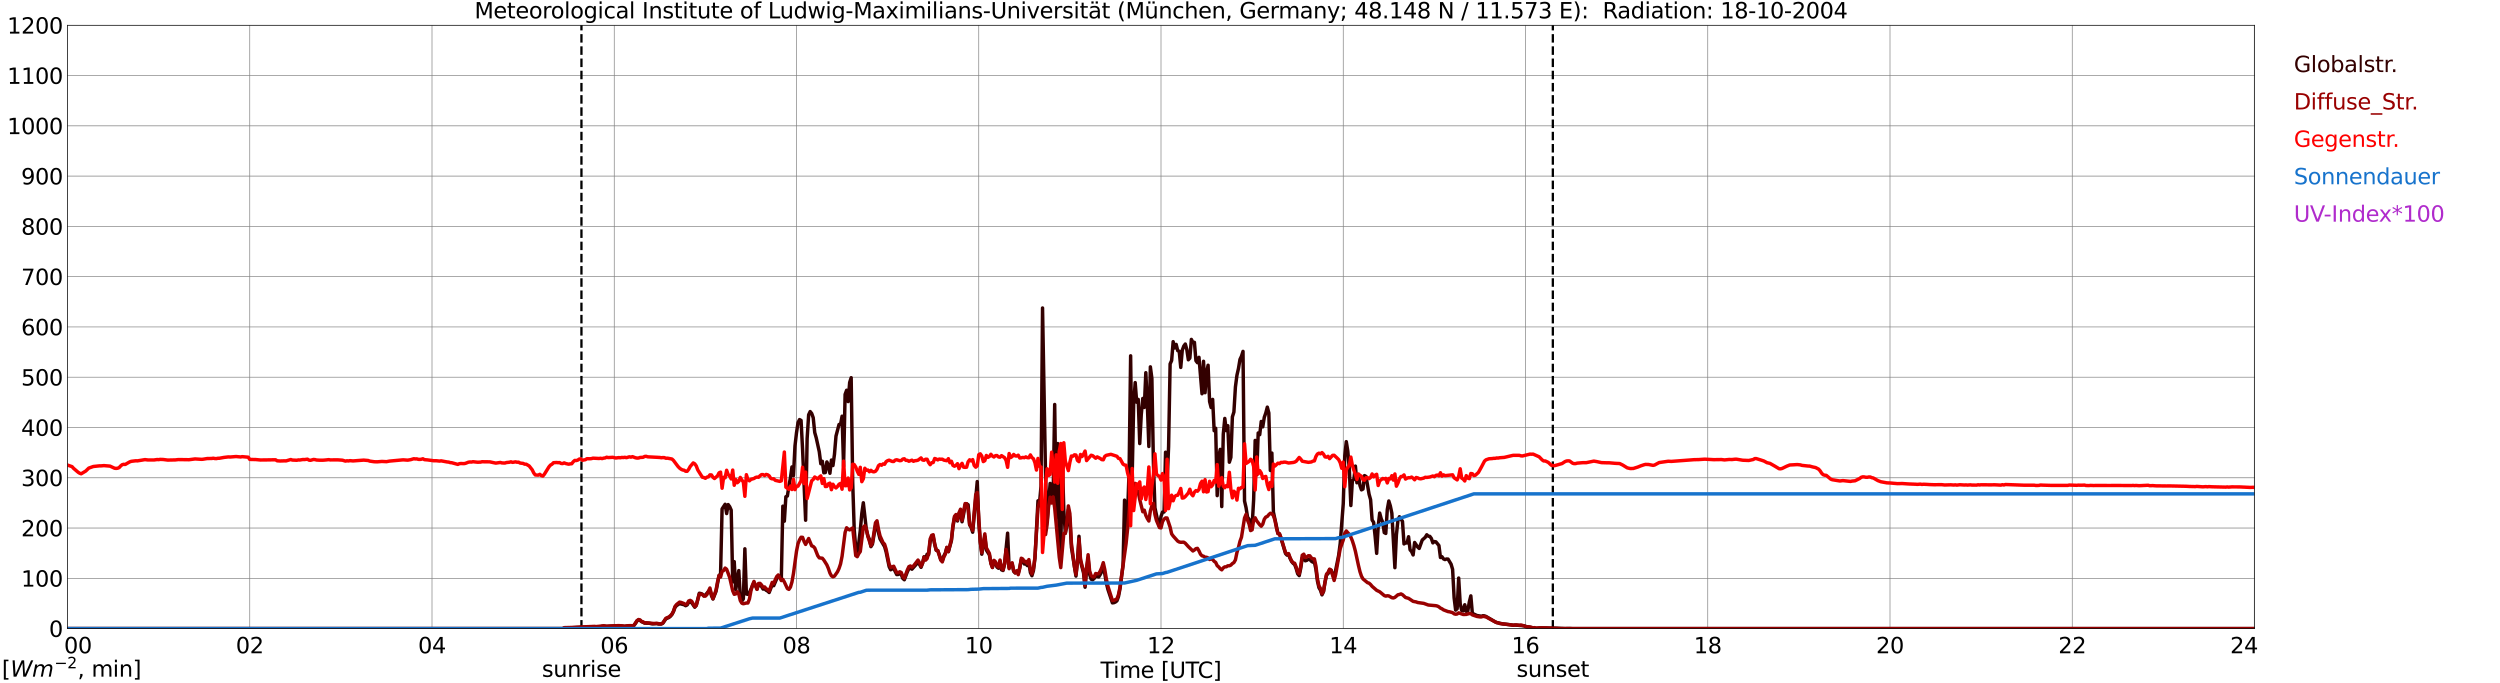 <?xml version="1.0" encoding="utf-8" standalone="no"?>
<!DOCTYPE svg PUBLIC "-//W3C//DTD SVG 1.1//EN"
  "http://www.w3.org/Graphics/SVG/1.1/DTD/svg11.dtd">
<svg xmlns:xlink="http://www.w3.org/1999/xlink" width="1085.4pt" height="296.64pt" viewBox="0 0 1085.4 296.64" xmlns="http://www.w3.org/2000/svg" version="1.1">
 <defs>
  <style type="text/css">*{stroke-linejoin: round; stroke-linecap: butt}</style>
 </defs>
 <g id="figure_1">
  <g id="patch_1">
   <path d="M 0 296.64 
L 1085.4 296.64 
L 1085.4 0 
L 0 0 
z
" style="fill: #ffffff"/>
  </g>
  <g id="axes_1">
   <g id="patch_2">
    <path d="M 29.306 272.909 
L 978.814 272.909 
L 978.814 10.976 
L 29.306 10.976 
z
" style="fill: #ffffff"/>
   </g>
   <g id="patch_3">
    <path d="M 978.814 272.909 
L 978.814 272.909 
L 978.814 10.976 
L 978.814 10.976 
z
" clip-path="url(#p3cef46b35e)" style="fill: #d3d3d3; opacity: 0.25; stroke: #d3d3d3; stroke-linejoin: miter"/>
   </g>
   <g id="matplotlib.axis_1">
    <g id="xtick_1">
     <g id="line2d_1">
      <path d="M 29.306 272.909 
L 29.306 10.976 
" clip-path="url(#p3cef46b35e)" style="fill: none; stroke: #808080; stroke-width: 0.3; stroke-linecap: square"/>
     </g>
     <g id="line2d_2"/>
     <g id="text_1">
      <!--    00 -->
      <g transform="translate(18.733 283.627) scale(0.095 -0.095)">
       <defs>
        <path id="DejaVuSans-20" transform="scale(0.016)"/>
        <path id="DejaVuSans-30" d="M 2034 4250 
Q 1547 4250 1301 3770 
Q 1056 3291 1056 2328 
Q 1056 1369 1301 889 
Q 1547 409 2034 409 
Q 2525 409 2770 889 
Q 3016 1369 3016 2328 
Q 3016 3291 2770 3770 
Q 2525 4250 2034 4250 
z
M 2034 4750 
Q 2819 4750 3233 4129 
Q 3647 3509 3647 2328 
Q 3647 1150 3233 529 
Q 2819 -91 2034 -91 
Q 1250 -91 836 529 
Q 422 1150 422 2328 
Q 422 3509 836 4129 
Q 1250 4750 2034 4750 
z
" transform="scale(0.016)"/>
       </defs>
       <use xlink:href="#DejaVuSans-20"/>
       <use xlink:href="#DejaVuSans-20" transform="translate(31.787 0)"/>
       <use xlink:href="#DejaVuSans-20" transform="translate(63.574 0)"/>
       <use xlink:href="#DejaVuSans-30" transform="translate(95.361 0)"/>
       <use xlink:href="#DejaVuSans-30" transform="translate(158.984 0)"/>
      </g>
     </g>
    </g>
    <g id="xtick_2">
     <g id="line2d_3">
      <path d="M 108.431 272.909 
L 108.431 10.976 
" clip-path="url(#p3cef46b35e)" style="fill: none; stroke: #808080; stroke-width: 0.3; stroke-linecap: square"/>
     </g>
     <g id="line2d_4"/>
     <g id="text_2">
      <!-- 02 -->
      <g transform="translate(102.387 283.627) scale(0.095 -0.095)">
       <defs>
        <path id="DejaVuSans-32" d="M 1228 531 
L 3431 531 
L 3431 0 
L 469 0 
L 469 531 
Q 828 903 1448 1529 
Q 2069 2156 2228 2338 
Q 2531 2678 2651 2914 
Q 2772 3150 2772 3378 
Q 2772 3750 2511 3984 
Q 2250 4219 1831 4219 
Q 1534 4219 1204 4116 
Q 875 4013 500 3803 
L 500 4441 
Q 881 4594 1212 4672 
Q 1544 4750 1819 4750 
Q 2544 4750 2975 4387 
Q 3406 4025 3406 3419 
Q 3406 3131 3298 2873 
Q 3191 2616 2906 2266 
Q 2828 2175 2409 1742 
Q 1991 1309 1228 531 
z
" transform="scale(0.016)"/>
       </defs>
       <use xlink:href="#DejaVuSans-30"/>
       <use xlink:href="#DejaVuSans-32" transform="translate(63.623 0)"/>
      </g>
     </g>
    </g>
    <g id="xtick_3">
     <g id="line2d_5">
      <path d="M 187.557 272.909 
L 187.557 10.976 
" clip-path="url(#p3cef46b35e)" style="fill: none; stroke: #808080; stroke-width: 0.3; stroke-linecap: square"/>
     </g>
     <g id="line2d_6"/>
     <g id="text_3">
      <!-- 04 -->
      <g transform="translate(181.513 283.627) scale(0.095 -0.095)">
       <defs>
        <path id="DejaVuSans-34" d="M 2419 4116 
L 825 1625 
L 2419 1625 
L 2419 4116 
z
M 2253 4666 
L 3047 4666 
L 3047 1625 
L 3713 1625 
L 3713 1100 
L 3047 1100 
L 3047 0 
L 2419 0 
L 2419 1100 
L 313 1100 
L 313 1709 
L 2253 4666 
z
" transform="scale(0.016)"/>
       </defs>
       <use xlink:href="#DejaVuSans-30"/>
       <use xlink:href="#DejaVuSans-34" transform="translate(63.623 0)"/>
      </g>
     </g>
    </g>
    <g id="xtick_4">
     <g id="line2d_7">
      <path d="M 266.683 272.909 
L 266.683 10.976 
" clip-path="url(#p3cef46b35e)" style="fill: none; stroke: #808080; stroke-width: 0.3; stroke-linecap: square"/>
     </g>
     <g id="line2d_8"/>
     <g id="text_4">
      <!-- 06 -->
      <g transform="translate(260.638 283.627) scale(0.095 -0.095)">
       <defs>
        <path id="DejaVuSans-36" d="M 2113 2584 
Q 1688 2584 1439 2293 
Q 1191 2003 1191 1497 
Q 1191 994 1439 701 
Q 1688 409 2113 409 
Q 2538 409 2786 701 
Q 3034 994 3034 1497 
Q 3034 2003 2786 2293 
Q 2538 2584 2113 2584 
z
M 3366 4563 
L 3366 3988 
Q 3128 4100 2886 4159 
Q 2644 4219 2406 4219 
Q 1781 4219 1451 3797 
Q 1122 3375 1075 2522 
Q 1259 2794 1537 2939 
Q 1816 3084 2150 3084 
Q 2853 3084 3261 2657 
Q 3669 2231 3669 1497 
Q 3669 778 3244 343 
Q 2819 -91 2113 -91 
Q 1303 -91 875 529 
Q 447 1150 447 2328 
Q 447 3434 972 4092 
Q 1497 4750 2381 4750 
Q 2619 4750 2861 4703 
Q 3103 4656 3366 4563 
z
" transform="scale(0.016)"/>
       </defs>
       <use xlink:href="#DejaVuSans-30"/>
       <use xlink:href="#DejaVuSans-36" transform="translate(63.623 0)"/>
      </g>
     </g>
    </g>
    <g id="xtick_5">
     <g id="line2d_9">
      <path d="M 345.808 272.909 
L 345.808 10.976 
" clip-path="url(#p3cef46b35e)" style="fill: none; stroke: #808080; stroke-width: 0.3; stroke-linecap: square"/>
     </g>
     <g id="line2d_10"/>
     <g id="text_5">
      <!-- 08 -->
      <g transform="translate(339.764 283.627) scale(0.095 -0.095)">
       <defs>
        <path id="DejaVuSans-38" d="M 2034 2216 
Q 1584 2216 1326 1975 
Q 1069 1734 1069 1313 
Q 1069 891 1326 650 
Q 1584 409 2034 409 
Q 2484 409 2743 651 
Q 3003 894 3003 1313 
Q 3003 1734 2745 1975 
Q 2488 2216 2034 2216 
z
M 1403 2484 
Q 997 2584 770 2862 
Q 544 3141 544 3541 
Q 544 4100 942 4425 
Q 1341 4750 2034 4750 
Q 2731 4750 3128 4425 
Q 3525 4100 3525 3541 
Q 3525 3141 3298 2862 
Q 3072 2584 2669 2484 
Q 3125 2378 3379 2068 
Q 3634 1759 3634 1313 
Q 3634 634 3220 271 
Q 2806 -91 2034 -91 
Q 1263 -91 848 271 
Q 434 634 434 1313 
Q 434 1759 690 2068 
Q 947 2378 1403 2484 
z
M 1172 3481 
Q 1172 3119 1398 2916 
Q 1625 2713 2034 2713 
Q 2441 2713 2670 2916 
Q 2900 3119 2900 3481 
Q 2900 3844 2670 4047 
Q 2441 4250 2034 4250 
Q 1625 4250 1398 4047 
Q 1172 3844 1172 3481 
z
" transform="scale(0.016)"/>
       </defs>
       <use xlink:href="#DejaVuSans-30"/>
       <use xlink:href="#DejaVuSans-38" transform="translate(63.623 0)"/>
      </g>
     </g>
    </g>
    <g id="xtick_6">
     <g id="line2d_11">
      <path d="M 424.934 272.909 
L 424.934 10.976 
" clip-path="url(#p3cef46b35e)" style="fill: none; stroke: #808080; stroke-width: 0.3; stroke-linecap: square"/>
     </g>
     <g id="line2d_12"/>
     <g id="text_6">
      <!-- 10 -->
      <g transform="translate(418.89 283.627) scale(0.095 -0.095)">
       <defs>
        <path id="DejaVuSans-31" d="M 794 531 
L 1825 531 
L 1825 4091 
L 703 3866 
L 703 4441 
L 1819 4666 
L 2450 4666 
L 2450 531 
L 3481 531 
L 3481 0 
L 794 0 
L 794 531 
z
" transform="scale(0.016)"/>
       </defs>
       <use xlink:href="#DejaVuSans-31"/>
       <use xlink:href="#DejaVuSans-30" transform="translate(63.623 0)"/>
      </g>
     </g>
    </g>
    <g id="xtick_7">
     <g id="line2d_13">
      <path d="M 504.06 272.909 
L 504.06 10.976 
" clip-path="url(#p3cef46b35e)" style="fill: none; stroke: #808080; stroke-width: 0.3; stroke-linecap: square"/>
     </g>
     <g id="line2d_14"/>
     <g id="text_7">
      <!-- 12 -->
      <g transform="translate(498.015 283.627) scale(0.095 -0.095)">
       <use xlink:href="#DejaVuSans-31"/>
       <use xlink:href="#DejaVuSans-32" transform="translate(63.623 0)"/>
      </g>
     </g>
    </g>
    <g id="xtick_8">
     <g id="line2d_15">
      <path d="M 583.185 272.909 
L 583.185 10.976 
" clip-path="url(#p3cef46b35e)" style="fill: none; stroke: #808080; stroke-width: 0.3; stroke-linecap: square"/>
     </g>
     <g id="line2d_16"/>
     <g id="text_8">
      <!-- 14 -->
      <g transform="translate(577.141 283.627) scale(0.095 -0.095)">
       <use xlink:href="#DejaVuSans-31"/>
       <use xlink:href="#DejaVuSans-34" transform="translate(63.623 0)"/>
      </g>
     </g>
    </g>
    <g id="xtick_9">
     <g id="line2d_17">
      <path d="M 662.311 272.909 
L 662.311 10.976 
" clip-path="url(#p3cef46b35e)" style="fill: none; stroke: #808080; stroke-width: 0.3; stroke-linecap: square"/>
     </g>
     <g id="line2d_18"/>
     <g id="text_9">
      <!-- 16 -->
      <g transform="translate(656.267 283.627) scale(0.095 -0.095)">
       <use xlink:href="#DejaVuSans-31"/>
       <use xlink:href="#DejaVuSans-36" transform="translate(63.623 0)"/>
      </g>
     </g>
    </g>
    <g id="xtick_10">
     <g id="line2d_19">
      <path d="M 741.437 272.909 
L 741.437 10.976 
" clip-path="url(#p3cef46b35e)" style="fill: none; stroke: #808080; stroke-width: 0.3; stroke-linecap: square"/>
     </g>
     <g id="line2d_20"/>
     <g id="text_10">
      <!-- 18 -->
      <g transform="translate(735.392 283.627) scale(0.095 -0.095)">
       <use xlink:href="#DejaVuSans-31"/>
       <use xlink:href="#DejaVuSans-38" transform="translate(63.623 0)"/>
      </g>
     </g>
    </g>
    <g id="xtick_11">
     <g id="line2d_21">
      <path d="M 820.562 272.909 
L 820.562 10.976 
" clip-path="url(#p3cef46b35e)" style="fill: none; stroke: #808080; stroke-width: 0.3; stroke-linecap: square"/>
     </g>
     <g id="line2d_22"/>
     <g id="text_11">
      <!-- 20 -->
      <g transform="translate(814.518 283.627) scale(0.095 -0.095)">
       <use xlink:href="#DejaVuSans-32"/>
       <use xlink:href="#DejaVuSans-30" transform="translate(63.623 0)"/>
      </g>
     </g>
    </g>
    <g id="xtick_12">
     <g id="line2d_23">
      <path d="M 899.688 272.909 
L 899.688 10.976 
" clip-path="url(#p3cef46b35e)" style="fill: none; stroke: #808080; stroke-width: 0.3; stroke-linecap: square"/>
     </g>
     <g id="line2d_24"/>
     <g id="text_12">
      <!-- 22 -->
      <g transform="translate(893.644 283.627) scale(0.095 -0.095)">
       <use xlink:href="#DejaVuSans-32"/>
       <use xlink:href="#DejaVuSans-32" transform="translate(63.623 0)"/>
      </g>
     </g>
    </g>
    <g id="xtick_13">
     <g id="line2d_25">
      <path d="M 978.814 272.909 
L 978.814 10.976 
" clip-path="url(#p3cef46b35e)" style="fill: none; stroke: #808080; stroke-width: 0.3; stroke-linecap: square"/>
     </g>
     <g id="line2d_26"/>
     <g id="text_13">
      <!-- 24    -->
      <g transform="translate(968.241 283.627) scale(0.095 -0.095)">
       <use xlink:href="#DejaVuSans-32"/>
       <use xlink:href="#DejaVuSans-34" transform="translate(63.623 0)"/>
       <use xlink:href="#DejaVuSans-20" transform="translate(127.246 0)"/>
       <use xlink:href="#DejaVuSans-20" transform="translate(159.033 0)"/>
       <use xlink:href="#DejaVuSans-20" transform="translate(190.82 0)"/>
      </g>
     </g>
    </g>
    <g id="text_14">
     <!-- Time [UTC] -->
     <g transform="translate(477.806 294.322) scale(0.095 -0.095)">
      <defs>
       <path id="DejaVuSans-54" d="M -19 4666 
L 3928 4666 
L 3928 4134 
L 2272 4134 
L 2272 0 
L 1638 0 
L 1638 4134 
L -19 4134 
L -19 4666 
z
" transform="scale(0.016)"/>
       <path id="DejaVuSans-69" d="M 603 3500 
L 1178 3500 
L 1178 0 
L 603 0 
L 603 3500 
z
M 603 4863 
L 1178 4863 
L 1178 4134 
L 603 4134 
L 603 4863 
z
" transform="scale(0.016)"/>
       <path id="DejaVuSans-6d" d="M 3328 2828 
Q 3544 3216 3844 3400 
Q 4144 3584 4550 3584 
Q 5097 3584 5394 3201 
Q 5691 2819 5691 2113 
L 5691 0 
L 5113 0 
L 5113 2094 
Q 5113 2597 4934 2840 
Q 4756 3084 4391 3084 
Q 3944 3084 3684 2787 
Q 3425 2491 3425 1978 
L 3425 0 
L 2847 0 
L 2847 2094 
Q 2847 2600 2669 2842 
Q 2491 3084 2119 3084 
Q 1678 3084 1418 2786 
Q 1159 2488 1159 1978 
L 1159 0 
L 581 0 
L 581 3500 
L 1159 3500 
L 1159 2956 
Q 1356 3278 1631 3431 
Q 1906 3584 2284 3584 
Q 2666 3584 2933 3390 
Q 3200 3197 3328 2828 
z
" transform="scale(0.016)"/>
       <path id="DejaVuSans-65" d="M 3597 1894 
L 3597 1613 
L 953 1613 
Q 991 1019 1311 708 
Q 1631 397 2203 397 
Q 2534 397 2845 478 
Q 3156 559 3463 722 
L 3463 178 
Q 3153 47 2828 -22 
Q 2503 -91 2169 -91 
Q 1331 -91 842 396 
Q 353 884 353 1716 
Q 353 2575 817 3079 
Q 1281 3584 2069 3584 
Q 2775 3584 3186 3129 
Q 3597 2675 3597 1894 
z
M 3022 2063 
Q 3016 2534 2758 2815 
Q 2500 3097 2075 3097 
Q 1594 3097 1305 2825 
Q 1016 2553 972 2059 
L 3022 2063 
z
" transform="scale(0.016)"/>
       <path id="DejaVuSans-5b" d="M 550 4863 
L 1875 4863 
L 1875 4416 
L 1125 4416 
L 1125 -397 
L 1875 -397 
L 1875 -844 
L 550 -844 
L 550 4863 
z
" transform="scale(0.016)"/>
       <path id="DejaVuSans-55" d="M 556 4666 
L 1191 4666 
L 1191 1831 
Q 1191 1081 1462 751 
Q 1734 422 2344 422 
Q 2950 422 3222 751 
Q 3494 1081 3494 1831 
L 3494 4666 
L 4128 4666 
L 4128 1753 
Q 4128 841 3676 375 
Q 3225 -91 2344 -91 
Q 1459 -91 1007 375 
Q 556 841 556 1753 
L 556 4666 
z
" transform="scale(0.016)"/>
       <path id="DejaVuSans-43" d="M 4122 4306 
L 4122 3641 
Q 3803 3938 3442 4084 
Q 3081 4231 2675 4231 
Q 1875 4231 1450 3742 
Q 1025 3253 1025 2328 
Q 1025 1406 1450 917 
Q 1875 428 2675 428 
Q 3081 428 3442 575 
Q 3803 722 4122 1019 
L 4122 359 
Q 3791 134 3420 21 
Q 3050 -91 2638 -91 
Q 1578 -91 968 557 
Q 359 1206 359 2328 
Q 359 3453 968 4101 
Q 1578 4750 2638 4750 
Q 3056 4750 3426 4639 
Q 3797 4528 4122 4306 
z
" transform="scale(0.016)"/>
       <path id="DejaVuSans-5d" d="M 1947 4863 
L 1947 -844 
L 622 -844 
L 622 -397 
L 1369 -397 
L 1369 4416 
L 622 4416 
L 622 4863 
L 1947 4863 
z
" transform="scale(0.016)"/>
      </defs>
      <use xlink:href="#DejaVuSans-54"/>
      <use xlink:href="#DejaVuSans-69" transform="translate(57.959 0)"/>
      <use xlink:href="#DejaVuSans-6d" transform="translate(85.742 0)"/>
      <use xlink:href="#DejaVuSans-65" transform="translate(183.154 0)"/>
      <use xlink:href="#DejaVuSans-20" transform="translate(244.678 0)"/>
      <use xlink:href="#DejaVuSans-5b" transform="translate(276.465 0)"/>
      <use xlink:href="#DejaVuSans-55" transform="translate(315.479 0)"/>
      <use xlink:href="#DejaVuSans-54" transform="translate(388.672 0)"/>
      <use xlink:href="#DejaVuSans-43" transform="translate(443.881 0)"/>
      <use xlink:href="#DejaVuSans-5d" transform="translate(513.705 0)"/>
     </g>
    </g>
   </g>
   <g id="matplotlib.axis_2">
    <g id="ytick_1">
     <g id="line2d_27">
      <path d="M 29.306 272.909 
L 978.814 272.909 
" clip-path="url(#p3cef46b35e)" style="fill: none; stroke: #808080; stroke-width: 0.3; stroke-linecap: square"/>
     </g>
     <g id="line2d_28"/>
     <g id="text_15">
      <!-- 0 -->
      <g transform="translate(21.261 276.518) scale(0.095 -0.095)">
       <use xlink:href="#DejaVuSans-30"/>
      </g>
     </g>
    </g>
    <g id="ytick_2">
     <g id="line2d_29">
      <path d="M 29.306 251.081 
L 978.814 251.081 
" clip-path="url(#p3cef46b35e)" style="fill: none; stroke: #808080; stroke-width: 0.3; stroke-linecap: square"/>
     </g>
     <g id="line2d_30"/>
     <g id="text_16">
      <!-- 100 -->
      <g transform="translate(9.173 254.69) scale(0.095 -0.095)">
       <use xlink:href="#DejaVuSans-31"/>
       <use xlink:href="#DejaVuSans-30" transform="translate(63.623 0)"/>
       <use xlink:href="#DejaVuSans-30" transform="translate(127.246 0)"/>
      </g>
     </g>
    </g>
    <g id="ytick_3">
     <g id="line2d_31">
      <path d="M 29.306 229.253 
L 978.814 229.253 
" clip-path="url(#p3cef46b35e)" style="fill: none; stroke: #808080; stroke-width: 0.3; stroke-linecap: square"/>
     </g>
     <g id="line2d_32"/>
     <g id="text_17">
      <!-- 200 -->
      <g transform="translate(9.173 232.863) scale(0.095 -0.095)">
       <use xlink:href="#DejaVuSans-32"/>
       <use xlink:href="#DejaVuSans-30" transform="translate(63.623 0)"/>
       <use xlink:href="#DejaVuSans-30" transform="translate(127.246 0)"/>
      </g>
     </g>
    </g>
    <g id="ytick_4">
     <g id="line2d_33">
      <path d="M 29.306 207.426 
L 978.814 207.426 
" clip-path="url(#p3cef46b35e)" style="fill: none; stroke: #808080; stroke-width: 0.3; stroke-linecap: square"/>
     </g>
     <g id="line2d_34"/>
     <g id="text_18">
      <!-- 300 -->
      <g transform="translate(9.173 211.035) scale(0.095 -0.095)">
       <defs>
        <path id="DejaVuSans-33" d="M 2597 2516 
Q 3050 2419 3304 2112 
Q 3559 1806 3559 1356 
Q 3559 666 3084 287 
Q 2609 -91 1734 -91 
Q 1441 -91 1130 -33 
Q 819 25 488 141 
L 488 750 
Q 750 597 1062 519 
Q 1375 441 1716 441 
Q 2309 441 2620 675 
Q 2931 909 2931 1356 
Q 2931 1769 2642 2001 
Q 2353 2234 1838 2234 
L 1294 2234 
L 1294 2753 
L 1863 2753 
Q 2328 2753 2575 2939 
Q 2822 3125 2822 3475 
Q 2822 3834 2567 4026 
Q 2313 4219 1838 4219 
Q 1578 4219 1281 4162 
Q 984 4106 628 3988 
L 628 4550 
Q 988 4650 1302 4700 
Q 1616 4750 1894 4750 
Q 2613 4750 3031 4423 
Q 3450 4097 3450 3541 
Q 3450 3153 3228 2886 
Q 3006 2619 2597 2516 
z
" transform="scale(0.016)"/>
       </defs>
       <use xlink:href="#DejaVuSans-33"/>
       <use xlink:href="#DejaVuSans-30" transform="translate(63.623 0)"/>
       <use xlink:href="#DejaVuSans-30" transform="translate(127.246 0)"/>
      </g>
     </g>
    </g>
    <g id="ytick_5">
     <g id="line2d_35">
      <path d="M 29.306 185.598 
L 978.814 185.598 
" clip-path="url(#p3cef46b35e)" style="fill: none; stroke: #808080; stroke-width: 0.3; stroke-linecap: square"/>
     </g>
     <g id="line2d_36"/>
     <g id="text_19">
      <!-- 400 -->
      <g transform="translate(9.173 189.207) scale(0.095 -0.095)">
       <use xlink:href="#DejaVuSans-34"/>
       <use xlink:href="#DejaVuSans-30" transform="translate(63.623 0)"/>
       <use xlink:href="#DejaVuSans-30" transform="translate(127.246 0)"/>
      </g>
     </g>
    </g>
    <g id="ytick_6">
     <g id="line2d_37">
      <path d="M 29.306 163.77 
L 978.814 163.77 
" clip-path="url(#p3cef46b35e)" style="fill: none; stroke: #808080; stroke-width: 0.3; stroke-linecap: square"/>
     </g>
     <g id="line2d_38"/>
     <g id="text_20">
      <!-- 500 -->
      <g transform="translate(9.173 167.379) scale(0.095 -0.095)">
       <defs>
        <path id="DejaVuSans-35" d="M 691 4666 
L 3169 4666 
L 3169 4134 
L 1269 4134 
L 1269 2991 
Q 1406 3038 1543 3061 
Q 1681 3084 1819 3084 
Q 2600 3084 3056 2656 
Q 3513 2228 3513 1497 
Q 3513 744 3044 326 
Q 2575 -91 1722 -91 
Q 1428 -91 1123 -41 
Q 819 9 494 109 
L 494 744 
Q 775 591 1075 516 
Q 1375 441 1709 441 
Q 2250 441 2565 725 
Q 2881 1009 2881 1497 
Q 2881 1984 2565 2268 
Q 2250 2553 1709 2553 
Q 1456 2553 1204 2497 
Q 953 2441 691 2322 
L 691 4666 
z
" transform="scale(0.016)"/>
       </defs>
       <use xlink:href="#DejaVuSans-35"/>
       <use xlink:href="#DejaVuSans-30" transform="translate(63.623 0)"/>
       <use xlink:href="#DejaVuSans-30" transform="translate(127.246 0)"/>
      </g>
     </g>
    </g>
    <g id="ytick_7">
     <g id="line2d_39">
      <path d="M 29.306 141.942 
L 978.814 141.942 
" clip-path="url(#p3cef46b35e)" style="fill: none; stroke: #808080; stroke-width: 0.3; stroke-linecap: square"/>
     </g>
     <g id="line2d_40"/>
     <g id="text_21">
      <!-- 600 -->
      <g transform="translate(9.173 145.551) scale(0.095 -0.095)">
       <use xlink:href="#DejaVuSans-36"/>
       <use xlink:href="#DejaVuSans-30" transform="translate(63.623 0)"/>
       <use xlink:href="#DejaVuSans-30" transform="translate(127.246 0)"/>
      </g>
     </g>
    </g>
    <g id="ytick_8">
     <g id="line2d_41">
      <path d="M 29.306 120.114 
L 978.814 120.114 
" clip-path="url(#p3cef46b35e)" style="fill: none; stroke: #808080; stroke-width: 0.3; stroke-linecap: square"/>
     </g>
     <g id="line2d_42"/>
     <g id="text_22">
      <!-- 700 -->
      <g transform="translate(9.173 123.724) scale(0.095 -0.095)">
       <defs>
        <path id="DejaVuSans-37" d="M 525 4666 
L 3525 4666 
L 3525 4397 
L 1831 0 
L 1172 0 
L 2766 4134 
L 525 4134 
L 525 4666 
z
" transform="scale(0.016)"/>
       </defs>
       <use xlink:href="#DejaVuSans-37"/>
       <use xlink:href="#DejaVuSans-30" transform="translate(63.623 0)"/>
       <use xlink:href="#DejaVuSans-30" transform="translate(127.246 0)"/>
      </g>
     </g>
    </g>
    <g id="ytick_9">
     <g id="line2d_43">
      <path d="M 29.306 98.287 
L 978.814 98.287 
" clip-path="url(#p3cef46b35e)" style="fill: none; stroke: #808080; stroke-width: 0.3; stroke-linecap: square"/>
     </g>
     <g id="line2d_44"/>
     <g id="text_23">
      <!-- 800 -->
      <g transform="translate(9.173 101.896) scale(0.095 -0.095)">
       <use xlink:href="#DejaVuSans-38"/>
       <use xlink:href="#DejaVuSans-30" transform="translate(63.623 0)"/>
       <use xlink:href="#DejaVuSans-30" transform="translate(127.246 0)"/>
      </g>
     </g>
    </g>
    <g id="ytick_10">
     <g id="line2d_45">
      <path d="M 29.306 76.459 
L 978.814 76.459 
" clip-path="url(#p3cef46b35e)" style="fill: none; stroke: #808080; stroke-width: 0.3; stroke-linecap: square"/>
     </g>
     <g id="line2d_46"/>
     <g id="text_24">
      <!-- 900 -->
      <g transform="translate(9.173 80.068) scale(0.095 -0.095)">
       <defs>
        <path id="DejaVuSans-39" d="M 703 97 
L 703 672 
Q 941 559 1184 500 
Q 1428 441 1663 441 
Q 2288 441 2617 861 
Q 2947 1281 2994 2138 
Q 2813 1869 2534 1725 
Q 2256 1581 1919 1581 
Q 1219 1581 811 2004 
Q 403 2428 403 3163 
Q 403 3881 828 4315 
Q 1253 4750 1959 4750 
Q 2769 4750 3195 4129 
Q 3622 3509 3622 2328 
Q 3622 1225 3098 567 
Q 2575 -91 1691 -91 
Q 1453 -91 1209 -44 
Q 966 3 703 97 
z
M 1959 2075 
Q 2384 2075 2632 2365 
Q 2881 2656 2881 3163 
Q 2881 3666 2632 3958 
Q 2384 4250 1959 4250 
Q 1534 4250 1286 3958 
Q 1038 3666 1038 3163 
Q 1038 2656 1286 2365 
Q 1534 2075 1959 2075 
z
" transform="scale(0.016)"/>
       </defs>
       <use xlink:href="#DejaVuSans-39"/>
       <use xlink:href="#DejaVuSans-30" transform="translate(63.623 0)"/>
       <use xlink:href="#DejaVuSans-30" transform="translate(127.246 0)"/>
      </g>
     </g>
    </g>
    <g id="ytick_11">
     <g id="line2d_47">
      <path d="M 29.306 54.631 
L 978.814 54.631 
" clip-path="url(#p3cef46b35e)" style="fill: none; stroke: #808080; stroke-width: 0.3; stroke-linecap: square"/>
     </g>
     <g id="line2d_48"/>
     <g id="text_25">
      <!-- 1000 -->
      <g transform="translate(3.128 58.24) scale(0.095 -0.095)">
       <use xlink:href="#DejaVuSans-31"/>
       <use xlink:href="#DejaVuSans-30" transform="translate(63.623 0)"/>
       <use xlink:href="#DejaVuSans-30" transform="translate(127.246 0)"/>
       <use xlink:href="#DejaVuSans-30" transform="translate(190.869 0)"/>
      </g>
     </g>
    </g>
    <g id="ytick_12">
     <g id="line2d_49">
      <path d="M 29.306 32.803 
L 978.814 32.803 
" clip-path="url(#p3cef46b35e)" style="fill: none; stroke: #808080; stroke-width: 0.3; stroke-linecap: square"/>
     </g>
     <g id="line2d_50"/>
     <g id="text_26">
      <!-- 1100 -->
      <g transform="translate(3.128 36.413) scale(0.095 -0.095)">
       <use xlink:href="#DejaVuSans-31"/>
       <use xlink:href="#DejaVuSans-31" transform="translate(63.623 0)"/>
       <use xlink:href="#DejaVuSans-30" transform="translate(127.246 0)"/>
       <use xlink:href="#DejaVuSans-30" transform="translate(190.869 0)"/>
      </g>
     </g>
    </g>
    <g id="ytick_13">
     <g id="line2d_51">
      <path d="M 29.306 10.976 
L 978.814 10.976 
" clip-path="url(#p3cef46b35e)" style="fill: none; stroke: #808080; stroke-width: 0.3; stroke-linecap: square"/>
     </g>
     <g id="line2d_52"/>
     <g id="text_27">
      <!-- 1200 -->
      <g transform="translate(3.128 14.585) scale(0.095 -0.095)">
       <use xlink:href="#DejaVuSans-31"/>
       <use xlink:href="#DejaVuSans-32" transform="translate(63.623 0)"/>
       <use xlink:href="#DejaVuSans-30" transform="translate(127.246 0)"/>
       <use xlink:href="#DejaVuSans-30" transform="translate(190.869 0)"/>
      </g>
     </g>
    </g>
   </g>
   <g id="line2d_53">
    <path d="M 252.44 272.909 
L 252.44 10.976 
" clip-path="url(#p3cef46b35e)" style="fill: none; stroke-dasharray: 3.7,1.6; stroke-dashoffset: 0; stroke: #000000"/>
   </g>
   <g id="line2d_54">
    <path d="M 674.18 272.909 
L 674.18 10.976 
" clip-path="url(#p3cef46b35e)" style="fill: none; stroke-dasharray: 3.7,1.6; stroke-dashoffset: 0; stroke: #000000"/>
   </g>
   <g id="line2d_55">
    <path d="M 29.306 272.909 
L 244.264 272.909 
L 245.583 272.632 
L 248.22 272.551 
L 254.155 272.263 
L 256.133 272.182 
L 258.111 272.14 
L 259.43 272.14 
L 260.748 272.099 
L 261.408 271.896 
L 262.067 271.813 
L 263.386 271.977 
L 268.002 271.691 
L 269.32 271.813 
L 269.98 271.813 
L 271.298 271.977 
L 271.958 271.813 
L 273.936 271.691 
L 274.595 271.772 
L 275.255 271.486 
L 275.914 270.626 
L 276.573 269.56 
L 277.233 269.192 
L 277.892 269.355 
L 278.552 269.929 
L 279.211 270.176 
L 279.87 270.543 
L 281.849 270.584 
L 283.167 270.872 
L 285.145 270.748 
L 285.805 270.912 
L 287.124 270.912 
L 287.783 270.584 
L 289.102 268.659 
L 290.42 268.087 
L 291.08 267.554 
L 291.739 266.775 
L 292.399 265.507 
L 293.058 263.704 
L 293.717 262.927 
L 295.036 262.067 
L 297.014 262.558 
L 297.674 262.966 
L 298.333 262.639 
L 298.992 261.493 
L 299.652 261.288 
L 300.311 261.698 
L 301.63 263.623 
L 302.289 262.844 
L 303.608 257.562 
L 304.267 257.684 
L 304.927 257.972 
L 305.586 258.708 
L 306.246 258.339 
L 308.224 256.088 
L 308.883 258.585 
L 309.543 260.059 
L 310.861 256.782 
L 312.18 249.905 
L 312.839 249.125 
L 313.499 220.95 
L 314.818 218.944 
L 315.477 222.956 
L 316.136 219.066 
L 316.796 219.968 
L 317.455 221.483 
L 318.114 252.648 
L 318.774 243.843 
L 319.433 256.088 
L 320.752 247.733 
L 321.411 259.24 
L 322.071 260.96 
L 322.73 260.02 
L 323.39 238.273 
L 324.049 257.889 
L 324.708 258.053 
L 325.368 257.276 
L 326.686 254.327 
L 327.346 253.015 
L 328.005 254.244 
L 328.665 255.8 
L 329.324 253.753 
L 329.983 253.916 
L 330.643 254.654 
L 331.302 255.759 
L 331.961 255.636 
L 332.621 256.252 
L 333.28 256.619 
L 333.94 257.234 
L 335.258 253.836 
L 335.918 254.285 
L 337.236 251.214 
L 337.896 250.149 
L 338.555 250.108 
L 339.215 251.214 
L 339.874 219.763 
L 340.533 226.274 
L 341.193 215.668 
L 341.852 215.34 
L 342.512 210.999 
L 343.171 207.476 
L 343.83 202.726 
L 344.49 206.535 
L 345.149 193.593 
L 345.808 187.901 
L 346.468 183.478 
L 347.127 182.169 
L 347.787 182.535 
L 348.446 195.15 
L 349.765 225.863 
L 350.424 190.4 
L 351.083 180.08 
L 351.743 178.687 
L 352.402 179.506 
L 353.062 181.348 
L 353.721 187.778 
L 354.38 190.112 
L 355.699 196.132 
L 356.359 201.333 
L 357.018 200.268 
L 357.677 205.265 
L 358.337 205.142 
L 358.996 200.556 
L 359.655 201.988 
L 360.315 205.47 
L 360.974 199.736 
L 361.634 202.113 
L 362.293 197.239 
L 362.952 189.335 
L 364.271 184.297 
L 364.93 184.297 
L 365.59 180.693 
L 366.249 202.399 
L 366.909 171.233 
L 367.568 169.432 
L 368.227 174.346 
L 368.887 166.073 
L 369.546 163.984 
L 370.206 209.442 
L 370.865 229.836 
L 371.524 237.864 
L 372.184 240.32 
L 372.843 235.775 
L 373.502 230.246 
L 374.162 222.917 
L 374.821 218.287 
L 376.14 230 
L 376.799 232.621 
L 377.459 234.136 
L 378.118 237.332 
L 378.777 236.267 
L 380.096 228.363 
L 380.756 227.872 
L 381.415 231.351 
L 382.074 233.972 
L 384.053 237.332 
L 384.712 239.624 
L 386.031 246.013 
L 386.69 247.364 
L 387.349 246.995 
L 388.009 246.792 
L 389.328 249.453 
L 389.987 249.411 
L 390.646 249.045 
L 391.306 249.453 
L 391.965 251.131 
L 392.624 251.705 
L 393.943 248.265 
L 394.603 246.873 
L 395.262 246.709 
L 395.921 247.119 
L 398.559 244.17 
L 399.218 245.072 
L 399.878 246.299 
L 400.537 244.539 
L 401.196 241.713 
L 401.856 242.614 
L 402.515 240.608 
L 403.175 240.772 
L 403.834 235.079 
L 404.493 233.154 
L 405.153 233.032 
L 405.812 236.308 
L 406.471 238.888 
L 407.131 239.01 
L 407.79 240.811 
L 408.45 242.983 
L 409.109 243.474 
L 409.768 241.385 
L 410.428 240.075 
L 411.087 237.74 
L 411.746 239.543 
L 413.065 234.752 
L 413.725 228.69 
L 414.384 224.923 
L 415.043 224.063 
L 415.703 226.191 
L 416.362 222.956 
L 417.022 222.179 
L 417.681 226.52 
L 418.34 223.325 
L 419 219.313 
L 419.659 218.739 
L 420.318 219.147 
L 420.978 227.872 
L 421.637 229.018 
L 422.297 231.065 
L 424.275 209.074 
L 424.934 226.52 
L 425.593 235.079 
L 426.253 240.608 
L 426.912 236.184 
L 427.572 232.949 
L 428.231 238.805 
L 429.55 240.894 
L 430.209 244.539 
L 430.869 246.34 
L 431.528 243.474 
L 432.187 244.498 
L 432.847 246.218 
L 433.506 246.709 
L 434.165 243.76 
L 434.825 247.405 
L 435.484 247.691 
L 436.144 244.908 
L 437.462 231.475 
L 438.122 246.423 
L 438.781 244.825 
L 439.44 244.867 
L 440.1 248.102 
L 440.759 248.756 
L 441.419 247.938 
L 442.078 248.92 
L 442.737 246.382 
L 443.397 243.147 
L 444.056 243.679 
L 444.716 244.867 
L 445.375 244.825 
L 446.034 245.563 
L 446.694 244.048 
L 447.353 248.593 
L 448.012 249.944 
L 448.672 247.774 
L 449.331 242.45 
L 450.65 217.427 
L 451.309 218.37 
L 451.969 211.079 
L 452.628 133.72 
L 453.947 207.026 
L 454.606 226.52 
L 455.925 209.892 
L 456.584 217.224 
L 457.244 214.52 
L 457.903 175.616 
L 458.563 224.595 
L 459.222 192.57 
L 459.881 237.781 
L 460.541 239.296 
L 461.2 198.467 
L 461.859 221.563 
L 462.519 231.556 
L 463.178 228.116 
L 463.838 221.4 
L 464.497 225.331 
L 465.156 237.576 
L 467.134 250.108 
L 467.794 243.679 
L 468.453 232.826 
L 469.113 243.638 
L 470.431 248.756 
L 471.091 254.94 
L 471.75 247.242 
L 472.409 242.367 
L 473.069 249.372 
L 473.728 251.459 
L 474.388 251.705 
L 475.047 251.131 
L 475.706 250.149 
L 477.025 250.476 
L 477.685 249.411 
L 478.344 248.102 
L 479.003 246.218 
L 479.663 249.167 
L 480.322 253.056 
L 480.981 255.8 
L 482.96 261.74 
L 483.619 261.657 
L 484.278 261.371 
L 484.938 260.838 
L 485.597 258.996 
L 486.256 255.636 
L 487.575 245.358 
L 488.235 217.141 
L 488.894 233.235 
L 489.553 223.203 
L 490.213 204.282 
L 490.872 154.484 
L 491.532 207.517 
L 492.191 175.328 
L 492.85 166.114 
L 493.51 174.631 
L 494.169 173.405 
L 494.828 192.57 
L 495.488 180.038 
L 496.147 172.994 
L 496.807 176.884 
L 497.466 161.814 
L 498.125 175.492 
L 498.785 193.84 
L 499.444 159.276 
L 500.103 164.314 
L 500.763 201.089 
L 501.422 220.459 
L 502.741 226.643 
L 503.4 228.568 
L 504.06 224.226 
L 504.719 222.343 
L 505.379 222.301 
L 506.038 196.337 
L 506.697 209.934 
L 507.357 193.84 
L 508.016 158.005 
L 508.675 156.532 
L 509.335 148.34 
L 509.994 151.084 
L 510.654 149.53 
L 511.313 152.232 
L 511.972 152.518 
L 512.632 159.52 
L 513.291 152.068 
L 513.95 150.265 
L 514.61 149.364 
L 515.269 151.78 
L 515.929 156.204 
L 516.588 155.467 
L 517.247 147.358 
L 517.907 148.628 
L 518.566 148.628 
L 519.226 156.613 
L 519.885 157.473 
L 520.544 155.139 
L 521.863 170.947 
L 522.522 156.859 
L 523.182 170.497 
L 523.841 161.692 
L 524.501 158.579 
L 525.16 174.346 
L 525.819 176.926 
L 526.479 173.405 
L 527.138 186.999 
L 527.797 185.936 
L 528.457 215.177 
L 529.116 198.426 
L 529.776 195.108 
L 530.435 219.926 
L 531.094 188.516 
L 531.754 181.675 
L 532.413 186.96 
L 533.073 184.829 
L 533.732 200.679 
L 534.391 198.59 
L 535.051 180.981 
L 535.71 178.892 
L 536.369 167.998 
L 537.029 162.921 
L 537.688 160.013 
L 538.348 156.041 
L 539.007 154.648 
L 539.666 152.559 
L 540.326 217.51 
L 540.985 220.417 
L 541.644 224.554 
L 542.304 225.414 
L 542.963 228.895 
L 543.623 228.321 
L 544.282 216.855 
L 544.941 191.218 
L 545.601 206.166 
L 546.26 187.984 
L 546.919 188.719 
L 547.579 182.987 
L 548.238 185.321 
L 548.898 181.184 
L 549.557 179.3 
L 550.216 176.762 
L 550.876 179.3 
L 551.535 204.241 
L 552.195 196.706 
L 552.854 222.26 
L 554.832 231.556 
L 555.491 231.803 
L 556.151 233.686 
L 558.129 240.32 
L 558.788 241.016 
L 559.448 240.73 
L 560.107 242.45 
L 560.766 243.801 
L 561.426 244.579 
L 562.085 245.072 
L 562.745 246.831 
L 563.404 249.125 
L 564.063 249.905 
L 564.723 246.75 
L 565.382 242.245 
L 566.042 241.999 
L 566.701 243.474 
L 567.36 243.269 
L 568.02 242.778 
L 568.679 242.9 
L 569.338 243.638 
L 569.998 244.087 
L 570.657 244.048 
L 571.317 247.119 
L 571.976 252.238 
L 572.635 255.145 
L 573.295 256.252 
L 573.954 258.258 
L 574.613 256.865 
L 575.273 252.812 
L 575.932 249.658 
L 576.592 249.045 
L 577.251 247.324 
L 577.91 247.569 
L 578.57 249.372 
L 579.229 250.845 
L 581.207 241.016 
L 581.867 235.898 
L 583.185 218.697 
L 583.845 197.935 
L 584.504 191.751 
L 585.164 195.887 
L 585.823 203.75 
L 586.482 219.477 
L 587.142 208.746 
L 587.801 208.133 
L 588.46 202.357 
L 589.12 209.606 
L 589.779 206.208 
L 590.439 210.794 
L 591.098 212.677 
L 591.757 212.308 
L 592.417 206.493 
L 593.076 206.862 
L 594.395 214.561 
L 595.054 216.936 
L 595.714 225.783 
L 596.373 226.765 
L 597.032 232.949 
L 597.692 240.239 
L 598.351 228.443 
L 599.011 222.751 
L 599.67 225.25 
L 600.329 226.765 
L 600.989 231.229 
L 601.648 231.598 
L 602.307 221.197 
L 602.967 217.51 
L 603.626 219.64 
L 604.286 222.834 
L 605.604 246.464 
L 606.264 232.211 
L 606.923 225.946 
L 607.582 224.349 
L 608.901 226.357 
L 609.561 236.144 
L 610.22 235.692 
L 610.879 235.734 
L 611.539 233.032 
L 612.198 238.724 
L 612.858 239.46 
L 613.517 240.935 
L 614.176 235.529 
L 615.495 237.495 
L 616.154 238.109 
L 617.473 234.464 
L 618.792 233.276 
L 619.451 232.172 
L 620.111 232.785 
L 620.77 232.868 
L 621.429 233.767 
L 622.089 235.692 
L 622.748 235.121 
L 623.408 235.243 
L 624.726 236.841 
L 625.386 242.04 
L 626.045 241.713 
L 626.705 242.656 
L 627.364 242.941 
L 628.023 242.695 
L 628.683 242.736 
L 630.001 244.947 
L 630.661 247.2 
L 631.32 259.528 
L 631.98 264.891 
L 632.639 264.278 
L 633.298 250.968 
L 633.958 262.108 
L 634.617 265.055 
L 635.276 265.219 
L 635.936 262.558 
L 636.595 265.424 
L 637.255 265.26 
L 637.914 261.371 
L 638.573 258.708 
L 639.233 266.284 
L 641.211 267.227 
L 643.189 267.554 
L 643.848 267.308 
L 644.508 267.391 
L 645.167 267.635 
L 649.123 269.971 
L 649.783 270.298 
L 652.42 270.872 
L 653.739 270.995 
L 655.058 271.158 
L 657.036 271.444 
L 657.695 271.363 
L 661.652 271.691 
L 662.97 272.14 
L 664.949 272.468 
L 665.608 272.673 
L 666.927 272.837 
L 668.246 272.632 
L 669.564 272.632 
L 675.499 272.715 
L 679.455 272.878 
L 681.433 272.837 
L 682.752 272.909 
L 978.154 272.909 
L 978.154 272.909 
" clip-path="url(#p3cef46b35e)" style="fill: none; stroke: #330000; stroke-width: 1.5; stroke-linecap: square"/>
   </g>
   <g id="line2d_56">
    <path d="M 29.306 272.909 
L 244.264 272.909 
L 244.923 272.498 
L 248.22 272.415 
L 254.155 272.121 
L 256.133 272.038 
L 258.111 271.953 
L 258.77 272.038 
L 261.408 271.785 
L 262.067 271.702 
L 263.386 271.87 
L 264.705 271.785 
L 268.661 271.619 
L 269.98 271.702 
L 271.298 271.87 
L 272.617 271.66 
L 273.936 271.619 
L 274.595 271.702 
L 275.255 271.451 
L 276.573 269.436 
L 277.233 268.973 
L 277.892 269.141 
L 278.552 269.814 
L 279.211 269.982 
L 279.87 270.442 
L 280.53 270.359 
L 283.827 270.693 
L 285.145 270.61 
L 286.464 270.861 
L 287.124 270.82 
L 287.783 270.442 
L 289.102 268.428 
L 290.42 267.84 
L 291.08 267.295 
L 291.739 266.581 
L 292.399 265.321 
L 293.058 263.307 
L 293.717 262.466 
L 295.036 261.416 
L 295.696 261.543 
L 297.014 262.047 
L 297.674 262.508 
L 298.333 262.174 
L 298.992 260.914 
L 299.652 260.661 
L 300.311 261.039 
L 301.63 263.348 
L 302.289 262.803 
L 303.608 257.933 
L 304.267 257.933 
L 304.927 258.059 
L 305.586 258.773 
L 306.246 258.815 
L 306.905 258.142 
L 308.224 255.289 
L 308.883 258.059 
L 309.543 259.906 
L 310.861 256.254 
L 311.521 252.644 
L 312.18 249.832 
L 312.839 250.546 
L 313.499 248.069 
L 314.158 247.733 
L 314.818 246.641 
L 315.477 247.145 
L 316.796 250.714 
L 318.114 256.505 
L 318.774 258.018 
L 319.433 257.85 
L 320.093 256.927 
L 320.752 257.933 
L 321.411 260.746 
L 322.071 261.879 
L 322.73 262.13 
L 324.049 261.796 
L 324.708 261.796 
L 325.368 260.074 
L 326.027 256.505 
L 326.686 254.03 
L 327.346 252.434 
L 328.665 255.877 
L 329.324 253.316 
L 329.983 253.275 
L 330.643 253.988 
L 331.302 254.995 
L 331.961 254.827 
L 332.621 255.582 
L 333.28 256.003 
L 333.94 256.632 
L 335.258 252.853 
L 335.918 253.399 
L 336.577 251.679 
L 337.236 250.293 
L 337.896 249.623 
L 339.215 252.057 
L 339.874 251.553 
L 340.533 252.685 
L 341.852 255.54 
L 342.512 255.877 
L 343.171 254.912 
L 343.83 252.685 
L 344.49 248.992 
L 345.808 239.338 
L 346.468 236.022 
L 347.127 234.385 
L 347.787 233.252 
L 348.446 233.294 
L 349.105 235.099 
L 349.765 236.358 
L 351.083 233.798 
L 352.402 236.987 
L 353.062 237.24 
L 353.721 237.91 
L 355.04 241.269 
L 355.699 242.193 
L 357.018 242.361 
L 357.677 243.158 
L 358.996 245.257 
L 359.655 246.809 
L 360.315 248.783 
L 360.974 250.001 
L 361.634 250.42 
L 362.293 250.125 
L 363.612 248.237 
L 364.271 246.809 
L 364.93 244.836 
L 365.59 241.52 
L 366.909 231.152 
L 367.568 229.138 
L 368.227 229.766 
L 368.887 230.061 
L 370.206 229.221 
L 371.524 241.226 
L 372.184 241.689 
L 372.843 240.388 
L 373.502 239.464 
L 374.821 228.928 
L 375.481 228.214 
L 376.14 229.683 
L 376.799 232.957 
L 378.118 236.904 
L 378.777 235.603 
L 380.096 226.955 
L 380.756 226.114 
L 381.415 229.851 
L 382.074 232.663 
L 383.393 235.603 
L 384.053 236.273 
L 384.712 238.414 
L 386.031 244.963 
L 386.69 246.349 
L 388.009 245.845 
L 389.328 248.656 
L 389.987 248.656 
L 390.646 248.237 
L 391.306 248.573 
L 391.965 250.293 
L 392.624 251.048 
L 393.943 247.44 
L 394.603 246.013 
L 395.262 245.718 
L 395.921 246.264 
L 396.581 245.718 
L 398.559 243.158 
L 399.218 244.29 
L 399.878 245.845 
L 400.537 244.5 
L 401.196 241.857 
L 401.856 243.199 
L 402.515 242.485 
L 403.175 240.178 
L 403.834 234.007 
L 404.493 232.412 
L 405.153 232.161 
L 405.812 236.232 
L 406.471 238.833 
L 407.131 239.043 
L 408.45 243.199 
L 409.109 243.954 
L 409.768 241.857 
L 410.428 240.597 
L 411.087 237.618 
L 411.746 239.423 
L 413.065 234.258 
L 413.725 228.341 
L 414.384 224.185 
L 415.043 223.386 
L 415.703 225.78 
L 416.362 222.631 
L 417.022 221.079 
L 417.681 225.863 
L 419 218.643 
L 419.659 218.686 
L 420.318 221.247 
L 420.978 227.71 
L 421.637 228.509 
L 422.297 230.27 
L 423.615 214.74 
L 424.275 213.817 
L 425.593 235.435 
L 426.253 239.969 
L 427.572 231.783 
L 428.231 237.827 
L 429.55 240.261 
L 430.209 244.585 
L 430.869 246.39 
L 431.528 243.284 
L 432.187 243.871 
L 432.847 245.676 
L 433.506 246.222 
L 434.165 243.158 
L 434.825 246.726 
L 435.484 247.355 
L 436.144 244.712 
L 436.803 238.541 
L 437.462 241.73 
L 438.122 246.894 
L 438.781 244.753 
L 439.44 244.334 
L 440.1 247.774 
L 440.759 248.7 
L 441.419 247.859 
L 442.078 249.496 
L 442.737 246.768 
L 443.397 242.361 
L 444.056 242.697 
L 444.716 243.913 
L 445.375 243.703 
L 446.034 244.753 
L 446.694 242.948 
L 447.353 247.397 
L 448.012 249.119 
L 448.672 246.936 
L 449.331 241.94 
L 450.65 220.533 
L 451.309 217.973 
L 451.969 215.914 
L 452.628 219.106 
L 453.287 228.928 
L 453.947 232.076 
L 454.606 227.795 
L 455.266 219.651 
L 455.925 215.873 
L 456.584 218.392 
L 457.244 215.746 
L 457.903 220.575 
L 459.881 241.898 
L 460.541 246.432 
L 461.859 231.571 
L 462.519 231.447 
L 463.178 226.66 
L 463.838 219.651 
L 464.497 222.967 
L 465.156 235.769 
L 466.475 246.096 
L 467.134 249.411 
L 467.794 243.998 
L 468.453 234.09 
L 469.113 242.738 
L 469.772 245.591 
L 470.431 247.818 
L 471.091 254.198 
L 471.75 246.517 
L 472.409 240.848 
L 473.069 247.859 
L 473.728 249.915 
L 474.388 250.42 
L 475.047 250.42 
L 475.706 248.992 
L 476.366 249.16 
L 477.025 249.034 
L 477.685 247.901 
L 478.344 246.39 
L 479.003 244.29 
L 479.663 247.314 
L 480.322 251.302 
L 480.981 254.408 
L 482.96 260.705 
L 483.619 260.661 
L 484.938 259.991 
L 485.597 258.142 
L 486.256 254.953 
L 488.894 236.064 
L 489.553 229.642 
L 490.872 214.026 
L 491.532 211.675 
L 492.191 209.955 
L 492.85 209.87 
L 493.51 212.516 
L 494.169 213.69 
L 494.828 216.923 
L 496.147 222.17 
L 496.807 221.498 
L 497.466 223.764 
L 498.125 225.15 
L 498.785 226.2 
L 499.444 221.834 
L 500.103 219.566 
L 500.763 218.518 
L 501.422 223.386 
L 502.082 225.946 
L 503.4 229.055 
L 504.06 229.179 
L 504.719 226.492 
L 505.379 225.401 
L 506.038 224.855 
L 506.697 224.899 
L 508.016 228.887 
L 508.675 231.783 
L 509.335 232.706 
L 511.313 234.931 
L 511.972 235.308 
L 512.632 235.435 
L 513.95 235.391 
L 514.61 235.854 
L 515.929 237.323 
L 517.907 239.211 
L 518.566 238.792 
L 519.226 238.205 
L 519.885 238.078 
L 520.544 239.17 
L 521.204 240.597 
L 521.863 241.311 
L 522.522 241.479 
L 523.182 241.94 
L 523.841 241.94 
L 524.501 242.234 
L 525.16 242.907 
L 525.819 242.697 
L 526.479 242.907 
L 527.138 243.703 
L 527.797 244.166 
L 528.457 245.591 
L 529.116 246.137 
L 529.776 246.936 
L 530.435 247.397 
L 531.094 246.558 
L 531.754 246.096 
L 532.413 246.096 
L 533.073 245.635 
L 533.732 245.635 
L 534.391 245.34 
L 535.051 244.668 
L 535.71 244.249 
L 536.369 243.075 
L 537.029 239.883 
L 537.688 237.701 
L 538.348 235.014 
L 539.007 233.208 
L 540.326 224.899 
L 540.985 223.303 
L 541.644 225.863 
L 542.304 227.542 
L 542.963 230.356 
L 543.623 230.019 
L 544.282 225.78 
L 544.941 224.814 
L 545.601 226.114 
L 546.919 227.837 
L 547.579 228.465 
L 548.238 227.583 
L 548.898 225.444 
L 549.557 224.477 
L 550.216 224.226 
L 550.876 223.43 
L 551.535 222.84 
L 552.195 223.052 
L 552.854 223.849 
L 553.513 225.78 
L 554.173 229.179 
L 554.832 231.698 
L 555.491 231.739 
L 556.151 233.42 
L 557.47 237.786 
L 558.129 239.883 
L 558.788 240.556 
L 559.448 240.346 
L 560.107 242.151 
L 560.766 243.494 
L 561.426 244.29 
L 562.085 244.544 
L 562.745 246.181 
L 563.404 248.405 
L 564.063 249.119 
L 564.723 245.845 
L 565.382 241.06 
L 566.042 240.597 
L 566.701 242.066 
L 567.36 241.857 
L 568.02 241.269 
L 568.679 241.311 
L 569.338 242.234 
L 569.998 242.612 
L 570.657 242.653 
L 571.317 245.718 
L 571.976 251.216 
L 572.635 254.366 
L 573.295 255.458 
L 573.954 257.765 
L 574.613 256.673 
L 575.273 252.561 
L 575.932 249.245 
L 576.592 248.532 
L 577.251 247.104 
L 577.91 247.523 
L 579.229 252.015 
L 579.889 249.411 
L 581.867 238.205 
L 583.185 234.426 
L 583.845 231.615 
L 584.504 230.524 
L 585.823 232.034 
L 586.482 233.167 
L 587.142 234.804 
L 587.801 236.86 
L 588.46 239.338 
L 589.779 245.467 
L 590.439 248.195 
L 591.098 250.169 
L 591.757 251.343 
L 593.736 252.98 
L 594.395 253.19 
L 595.054 253.777 
L 595.714 254.576 
L 597.032 255.709 
L 597.692 256.296 
L 599.011 256.927 
L 600.989 258.564 
L 601.648 258.815 
L 602.307 258.647 
L 602.967 258.732 
L 604.286 259.487 
L 604.945 259.614 
L 605.604 259.36 
L 606.923 258.227 
L 607.582 258.101 
L 608.242 257.85 
L 608.901 258.186 
L 610.22 259.402 
L 611.539 259.779 
L 613.517 261.083 
L 614.836 261.334 
L 615.495 261.585 
L 618.133 261.962 
L 620.111 262.676 
L 623.408 262.971 
L 624.067 263.139 
L 624.726 263.475 
L 625.386 264.021 
L 626.045 264.313 
L 626.705 264.776 
L 628.023 265.28 
L 628.683 265.531 
L 629.342 265.616 
L 630.661 265.994 
L 631.32 266.496 
L 631.98 266.664 
L 632.639 266.581 
L 633.298 266.077 
L 635.276 266.79 
L 636.595 266.749 
L 637.914 266.371 
L 638.573 266.413 
L 639.233 266.959 
L 641.211 267.631 
L 642.53 267.84 
L 643.189 267.84 
L 643.848 267.587 
L 645.167 267.84 
L 649.123 269.982 
L 649.783 270.274 
L 650.442 270.401 
L 651.102 270.693 
L 657.036 271.451 
L 658.355 271.324 
L 659.674 271.492 
L 660.333 271.366 
L 661.652 271.702 
L 662.311 271.996 
L 662.97 272.164 
L 663.63 272.121 
L 664.289 272.206 
L 665.608 272.584 
L 666.267 272.498 
L 666.927 272.667 
L 669.564 272.584 
L 671.542 272.625 
L 672.861 272.71 
L 677.477 272.909 
L 978.154 272.909 
L 978.154 272.909 
" clip-path="url(#p3cef46b35e)" style="fill: none; stroke: #990000; stroke-width: 1.5; stroke-linecap: square"/>
   </g>
   <g id="line2d_57">
    <path d="M 29.306 201.914 
L 31.284 202.597 
L 31.943 203.342 
L 33.921 205.033 
L 34.581 205.454 
L 35.24 205.695 
L 37.218 204.512 
L 38.537 203.235 
L 40.515 202.536 
L 43.153 202.255 
L 43.812 202.265 
L 45.131 202.15 
L 47.768 202.372 
L 49.747 203.289 
L 50.406 203.359 
L 51.065 203.287 
L 51.725 203.014 
L 52.384 202.289 
L 53.043 201.757 
L 53.703 201.58 
L 54.362 201.659 
L 55.681 200.888 
L 56.34 200.519 
L 57 200.29 
L 58.978 200.048 
L 59.637 200.089 
L 61.615 199.771 
L 62.934 199.544 
L 64.253 199.701 
L 66.89 199.698 
L 68.209 199.513 
L 68.869 199.565 
L 69.528 199.447 
L 70.847 199.495 
L 72.825 199.747 
L 76.122 199.674 
L 77.441 199.524 
L 82.056 199.592 
L 84.694 199.251 
L 87.331 199.417 
L 87.991 199.402 
L 89.969 199.079 
L 91.947 199.05 
L 92.606 198.935 
L 93.266 199.083 
L 93.925 199.103 
L 94.584 198.967 
L 95.244 198.956 
L 97.222 198.596 
L 99.2 198.363 
L 99.86 198.422 
L 102.497 198.21 
L 104.475 198.395 
L 105.135 198.258 
L 107.772 198.496 
L 108.431 199.461 
L 111.069 199.52 
L 113.047 199.705 
L 115.025 199.688 
L 119.641 199.611 
L 120.3 200.054 
L 121.619 200.144 
L 123.597 200.076 
L 124.257 200.087 
L 126.235 199.502 
L 126.894 199.738 
L 128.872 199.827 
L 129.532 199.685 
L 130.191 199.716 
L 131.51 199.498 
L 132.169 199.53 
L 133.488 199.356 
L 134.147 199.773 
L 134.807 199.851 
L 136.125 199.48 
L 136.785 199.544 
L 137.444 199.725 
L 138.763 199.797 
L 140.082 199.808 
L 141.4 199.705 
L 142.719 199.554 
L 143.379 199.674 
L 146.676 199.655 
L 148.654 199.795 
L 149.972 200.192 
L 150.632 200.056 
L 151.291 200.12 
L 151.951 199.998 
L 153.269 200.115 
L 157.885 199.766 
L 159.863 199.936 
L 160.523 200.192 
L 162.501 200.471 
L 163.819 200.504 
L 165.798 200.334 
L 167.776 200.436 
L 169.094 200.19 
L 175.029 199.642 
L 177.007 199.784 
L 178.326 199.563 
L 179.645 199.164 
L 180.304 199.258 
L 180.963 199.225 
L 181.623 199.43 
L 182.282 199.467 
L 182.941 199.38 
L 183.601 199.177 
L 184.26 199.561 
L 185.579 199.67 
L 188.216 200.028 
L 189.535 200.043 
L 190.854 200.183 
L 191.513 200.078 
L 194.151 200.569 
L 194.81 200.62 
L 195.47 200.847 
L 196.129 200.901 
L 198.767 201.619 
L 199.426 201.327 
L 200.085 201.237 
L 201.404 201.292 
L 202.063 201.174 
L 203.382 200.657 
L 204.042 200.567 
L 204.701 200.607 
L 205.36 200.456 
L 207.339 200.681 
L 208.657 200.628 
L 209.317 200.456 
L 210.635 200.506 
L 212.614 200.508 
L 213.932 200.796 
L 215.251 201.065 
L 217.229 200.775 
L 217.889 200.982 
L 219.207 201.037 
L 219.867 200.82 
L 221.186 200.683 
L 221.845 200.491 
L 222.504 200.744 
L 223.823 200.517 
L 224.482 200.689 
L 225.142 200.641 
L 225.801 201.045 
L 227.12 201.194 
L 227.779 201.528 
L 228.439 201.521 
L 229.757 202.309 
L 231.076 203.985 
L 231.736 205.354 
L 232.395 206.203 
L 233.714 206.293 
L 234.373 205.928 
L 235.033 206.498 
L 235.692 206.683 
L 236.351 205.882 
L 238.329 202.687 
L 238.989 201.921 
L 239.648 201.556 
L 240.308 200.89 
L 241.626 200.803 
L 242.286 200.877 
L 242.945 200.831 
L 243.604 201.213 
L 244.264 201.272 
L 244.923 200.962 
L 245.583 201.231 
L 246.901 201.543 
L 247.561 201.381 
L 248.22 201.338 
L 248.88 200.476 
L 249.539 199.897 
L 250.198 199.954 
L 250.858 199.755 
L 251.517 199.29 
L 252.176 199.262 
L 252.836 199.819 
L 254.155 199.574 
L 254.814 199.142 
L 256.133 199.181 
L 256.792 199.107 
L 257.451 198.917 
L 260.089 199.055 
L 260.748 198.956 
L 261.408 199.114 
L 262.067 198.902 
L 262.726 198.819 
L 263.386 198.502 
L 264.045 198.662 
L 266.023 198.546 
L 267.342 198.845 
L 268.661 198.675 
L 269.32 198.74 
L 269.98 198.594 
L 270.639 198.646 
L 271.298 198.539 
L 271.958 198.712 
L 273.277 198.319 
L 273.936 198.487 
L 274.595 198.262 
L 275.914 198.756 
L 276.573 198.871 
L 277.233 198.856 
L 277.892 198.611 
L 279.211 198.539 
L 279.87 198.177 
L 280.53 198.107 
L 281.189 198.334 
L 286.464 198.611 
L 287.124 198.74 
L 287.783 198.653 
L 288.442 198.686 
L 289.102 198.963 
L 289.761 198.913 
L 291.739 199.286 
L 292.399 199.908 
L 294.377 202.545 
L 295.036 203.226 
L 295.696 203.717 
L 296.355 204.042 
L 297.014 204.145 
L 297.674 204.605 
L 298.333 204.608 
L 298.992 203.767 
L 299.652 202.551 
L 300.971 200.993 
L 301.63 201.375 
L 302.289 202.296 
L 302.949 204.042 
L 304.927 207.183 
L 305.586 207.321 
L 306.246 207.657 
L 306.905 207.157 
L 307.564 207.026 
L 308.224 206.162 
L 308.883 206.203 
L 309.543 207.225 
L 310.202 207.746 
L 311.521 206.583 
L 312.18 205.291 
L 312.839 204.983 
L 313.499 211.964 
L 314.158 207.233 
L 314.818 207.441 
L 315.477 204.175 
L 316.136 206.009 
L 316.796 206.688 
L 317.455 207.938 
L 318.114 204.09 
L 318.774 210.676 
L 319.433 208.179 
L 320.093 209.58 
L 320.752 209.01 
L 321.411 207.279 
L 322.071 208.412 
L 322.73 209.246 
L 323.39 215.469 
L 324.049 206.096 
L 324.708 208.209 
L 325.368 208.746 
L 326.027 208.128 
L 327.346 207.74 
L 328.005 207.31 
L 328.665 207.12 
L 329.324 207.22 
L 329.983 206.544 
L 330.643 206.037 
L 331.302 206.048 
L 331.961 206.474 
L 332.621 205.981 
L 333.28 206.138 
L 333.94 206.592 
L 334.599 207.67 
L 335.258 207.91 
L 335.918 207.871 
L 336.577 208.539 
L 338.555 208.997 
L 339.215 208.761 
L 340.533 196.263 
L 341.193 211.509 
L 342.512 212.476 
L 343.171 211.034 
L 343.83 212.527 
L 344.49 208.107 
L 345.149 212.581 
L 345.808 211.086 
L 346.468 211.069 
L 347.787 208.722 
L 348.446 202.881 
L 349.105 209.944 
L 349.765 204.961 
L 350.424 216.443 
L 352.402 208.733 
L 353.062 208.163 
L 353.721 207.098 
L 355.04 207.93 
L 355.699 207.164 
L 356.359 206.614 
L 357.018 209.89 
L 357.677 207.797 
L 358.337 211.228 
L 358.996 211.182 
L 359.655 210.027 
L 360.315 209.757 
L 360.974 212.601 
L 361.634 210.246 
L 362.293 211.274 
L 362.952 211.843 
L 363.612 211.206 
L 364.271 210.239 
L 364.93 209.894 
L 365.59 212.394 
L 366.249 200.203 
L 366.909 210.892 
L 367.568 210.833 
L 368.227 207.55 
L 368.887 212.71 
L 369.546 211.828 
L 370.206 201.547 
L 370.865 201.7 
L 371.524 202.757 
L 372.184 204.544 
L 372.843 205.943 
L 373.502 202.894 
L 374.162 209.122 
L 374.821 207.869 
L 375.481 203.307 
L 376.14 204.186 
L 376.799 204.06 
L 377.459 204.813 
L 378.118 204.204 
L 378.777 204.741 
L 379.437 204.859 
L 380.096 204.614 
L 380.756 203.75 
L 381.415 202.172 
L 382.074 201.672 
L 382.734 201.988 
L 383.393 201.412 
L 384.053 201.563 
L 384.712 200.432 
L 385.371 200.004 
L 386.031 199.788 
L 387.349 200.338 
L 388.009 200.366 
L 388.668 199.757 
L 389.328 199.611 
L 390.646 200.024 
L 391.306 199.936 
L 391.965 199.308 
L 392.624 199.181 
L 393.284 199.867 
L 393.943 199.86 
L 394.603 200.262 
L 395.921 199.79 
L 396.581 200.279 
L 397.24 200.013 
L 397.899 199.96 
L 398.559 199.795 
L 399.878 198.808 
L 400.537 199.709 
L 401.196 199.834 
L 401.856 199.367 
L 402.515 199.384 
L 403.175 200.84 
L 403.834 201.748 
L 404.493 200.89 
L 405.153 200.799 
L 405.812 199.068 
L 406.471 199.288 
L 407.131 199.674 
L 407.79 199.292 
L 408.45 199.395 
L 409.109 199.343 
L 409.768 199.766 
L 411.087 200.032 
L 411.746 199.142 
L 412.406 200.892 
L 413.065 200.262 
L 413.725 202.047 
L 414.384 202.42 
L 415.043 202.041 
L 415.703 201.314 
L 416.362 203.47 
L 417.022 202.049 
L 417.681 201.174 
L 418.34 202.813 
L 419 202.912 
L 419.659 202.831 
L 420.318 200.502 
L 420.978 199.622 
L 421.637 200.118 
L 422.297 199.546 
L 422.956 202.091 
L 423.615 202.826 
L 424.275 202.259 
L 424.934 197.428 
L 425.593 197.033 
L 426.253 197.976 
L 426.912 200.399 
L 427.572 199.991 
L 428.231 197.747 
L 428.89 198.581 
L 429.55 198.203 
L 430.209 197.234 
L 430.869 198.007 
L 431.528 198.411 
L 432.187 197.817 
L 432.847 197.778 
L 433.506 198.391 
L 434.165 198.505 
L 434.825 197.826 
L 436.144 198.703 
L 436.803 199.867 
L 437.462 202.885 
L 438.122 196.911 
L 438.781 198.655 
L 439.44 198.219 
L 440.1 197.306 
L 440.759 197.933 
L 441.419 198.002 
L 442.078 197.627 
L 442.737 198.828 
L 443.397 198.771 
L 444.056 198.585 
L 444.716 198.723 
L 445.375 198.358 
L 446.034 198.712 
L 446.694 198.734 
L 447.353 197.507 
L 448.012 198.668 
L 448.672 199.146 
L 449.331 200.884 
L 449.991 204.077 
L 450.65 199.037 
L 451.309 202.449 
L 451.969 202.785 
L 452.628 239.857 
L 453.287 231.619 
L 453.947 209.947 
L 454.606 203.542 
L 455.266 206.467 
L 455.925 205.974 
L 456.584 196.324 
L 457.244 202.004 
L 457.903 209.314 
L 458.563 197.479 
L 459.222 209.811 
L 459.881 196.003 
L 460.541 192.554 
L 461.2 221.181 
L 461.859 192.231 
L 462.519 200.205 
L 463.838 204.311 
L 464.497 200.7 
L 465.156 197.985 
L 465.816 198.064 
L 466.475 197.461 
L 467.134 197.559 
L 467.794 199.912 
L 468.453 200.423 
L 469.113 197.313 
L 469.772 198.219 
L 470.431 197.199 
L 471.091 195.835 
L 471.75 199.967 
L 473.728 197.653 
L 474.388 197.834 
L 475.706 198.941 
L 476.366 198.365 
L 477.685 199.041 
L 478.344 199.552 
L 479.003 199.618 
L 479.663 198.138 
L 480.322 197.686 
L 482.3 197.241 
L 484.938 198.107 
L 485.597 199.013 
L 486.256 199.114 
L 487.575 201.508 
L 488.235 201.883 
L 488.894 201.999 
L 489.553 205.308 
L 490.213 207.648 
L 490.872 228.267 
L 491.532 203.407 
L 492.191 221.662 
L 493.51 210.051 
L 494.169 211.907 
L 494.828 209.233 
L 495.488 216.576 
L 496.147 212.241 
L 496.807 211.448 
L 497.466 216.857 
L 498.125 212.474 
L 498.785 202.743 
L 499.444 218.719 
L 500.103 211.034 
L 500.763 206.087 
L 501.422 197.04 
L 502.082 205.821 
L 502.741 206.469 
L 503.4 206.806 
L 504.06 208.427 
L 504.719 205.614 
L 505.379 207.408 
L 506.038 221.64 
L 506.697 199.391 
L 507.357 220.836 
L 508.675 214.995 
L 509.335 217.42 
L 509.994 215.576 
L 510.654 215.111 
L 511.313 215.013 
L 511.972 213.712 
L 512.632 212.079 
L 513.291 216.246 
L 513.95 216.144 
L 514.61 215.576 
L 515.929 214.024 
L 516.588 212.407 
L 517.247 214.493 
L 517.907 215.24 
L 518.566 213.677 
L 519.226 212.994 
L 519.885 213.269 
L 520.544 212.503 
L 521.204 209.973 
L 521.863 208.934 
L 522.522 213.513 
L 523.182 208.242 
L 523.841 213.612 
L 524.501 213.428 
L 525.16 208.962 
L 525.819 211.317 
L 526.479 210.553 
L 527.138 208.609 
L 527.797 209.307 
L 528.457 201.711 
L 529.116 211.099 
L 529.776 209.497 
L 530.435 207.347 
L 531.094 211.047 
L 531.754 211.741 
L 532.413 210.839 
L 533.073 211.309 
L 533.732 205.057 
L 534.391 212.385 
L 535.051 216.152 
L 535.71 213.275 
L 536.369 214.044 
L 537.029 217.106 
L 537.688 212.005 
L 538.348 212.234 
L 539.007 211.595 
L 539.666 211.534 
L 540.326 192.703 
L 540.985 201.226 
L 542.304 200.351 
L 542.963 199.404 
L 543.623 199.921 
L 544.282 202.534 
L 544.941 212.747 
L 545.601 198.404 
L 546.26 205.745 
L 546.919 204.328 
L 547.579 205.35 
L 548.238 207.744 
L 548.898 207.046 
L 549.557 206.843 
L 550.216 210.42 
L 550.876 212.544 
L 551.535 209.453 
L 552.195 211.206 
L 552.854 201.453 
L 553.513 202.342 
L 554.832 201.091 
L 555.491 201.274 
L 556.151 200.757 
L 556.81 200.786 
L 557.47 200.631 
L 558.129 200.655 
L 559.448 201.019 
L 561.426 200.794 
L 562.085 200.624 
L 562.745 200.264 
L 564.063 198.616 
L 564.723 199.299 
L 565.382 200.238 
L 568.02 200.729 
L 569.338 200.563 
L 569.998 200.207 
L 570.657 200.098 
L 571.317 198.199 
L 571.976 197.108 
L 572.635 196.756 
L 573.295 197.036 
L 573.954 196.499 
L 574.613 197.182 
L 575.273 198.356 
L 575.932 198.481 
L 576.592 198.114 
L 577.251 199.127 
L 578.57 197.701 
L 579.229 197.658 
L 580.548 198.895 
L 581.207 199.561 
L 581.867 200.903 
L 582.526 203.304 
L 583.185 200.62 
L 583.845 211.311 
L 584.504 203.924 
L 585.823 201.903 
L 586.482 198.454 
L 587.142 202.03 
L 587.801 204.154 
L 588.46 205.893 
L 589.12 208.15 
L 589.779 205.78 
L 590.439 206.406 
L 591.098 206.751 
L 591.757 208.27 
L 592.417 208.489 
L 593.076 207.36 
L 593.736 207.347 
L 594.395 207.805 
L 595.054 207.288 
L 595.714 205.773 
L 596.373 207.044 
L 597.032 206.275 
L 597.692 205.924 
L 598.351 210.774 
L 599.011 208.753 
L 600.329 207.733 
L 600.989 207.954 
L 601.648 207.69 
L 602.307 209.672 
L 602.967 207.749 
L 603.626 207.93 
L 604.286 206.522 
L 604.945 208.443 
L 605.604 205.778 
L 606.264 211.082 
L 606.923 209.759 
L 607.582 207.856 
L 608.242 206.878 
L 608.901 206.847 
L 609.561 206.19 
L 610.22 207.989 
L 610.879 207.607 
L 611.539 207.377 
L 612.198 207.423 
L 612.858 207.124 
L 613.517 207.631 
L 614.176 208.296 
L 614.836 207.316 
L 615.495 207.467 
L 616.154 207.797 
L 616.814 207.89 
L 618.133 207.57 
L 618.792 207.205 
L 619.451 207.284 
L 620.77 207.1 
L 622.089 206.653 
L 622.748 206.974 
L 623.408 206.391 
L 624.067 206.247 
L 624.726 206.581 
L 625.386 205.249 
L 626.045 206.714 
L 626.705 206.155 
L 627.364 206.513 
L 630.661 206.146 
L 631.32 207.441 
L 632.639 208.347 
L 633.298 206.808 
L 633.958 203.54 
L 634.617 207.574 
L 635.276 208.021 
L 635.936 208.818 
L 636.595 206.5 
L 637.255 207.58 
L 637.914 207.808 
L 638.573 205.577 
L 639.233 205.679 
L 639.892 206.476 
L 640.552 206.328 
L 641.87 205.118 
L 643.189 202.737 
L 644.508 200.203 
L 645.167 199.633 
L 646.486 199.175 
L 647.805 199.1 
L 648.464 198.989 
L 649.123 198.993 
L 649.783 198.841 
L 650.442 198.869 
L 651.102 198.732 
L 653.08 198.585 
L 656.377 197.813 
L 657.036 197.675 
L 659.674 197.697 
L 660.333 197.911 
L 660.992 197.957 
L 664.289 197.156 
L 664.949 197.21 
L 665.608 197.151 
L 668.246 198.328 
L 669.564 199.692 
L 670.224 200.142 
L 670.883 200.122 
L 672.202 200.753 
L 673.521 201.984 
L 674.839 202.198 
L 676.158 201.84 
L 677.477 201.447 
L 678.136 201.277 
L 679.455 200.412 
L 680.114 200.148 
L 680.774 200.076 
L 681.433 200.12 
L 682.752 201.1 
L 683.411 201.29 
L 684.071 201.274 
L 684.73 201.078 
L 687.368 200.858 
L 688.686 200.875 
L 691.983 200.196 
L 693.302 200.414 
L 695.28 200.853 
L 697.258 200.919 
L 698.577 200.923 
L 701.215 201.159 
L 703.193 201.25 
L 704.511 201.905 
L 706.49 203.13 
L 707.808 203.429 
L 709.127 203.387 
L 711.105 202.763 
L 712.424 202.228 
L 713.743 201.79 
L 714.402 201.626 
L 715.721 201.663 
L 717.699 202.043 
L 718.358 201.894 
L 720.337 200.825 
L 724.293 200.251 
L 725.612 200.323 
L 735.502 199.574 
L 737.48 199.533 
L 740.118 199.354 
L 744.074 199.568 
L 747.371 199.515 
L 748.69 199.679 
L 750.668 199.487 
L 751.987 199.509 
L 753.306 199.369 
L 753.965 199.367 
L 756.602 199.812 
L 759.24 199.923 
L 761.218 199.493 
L 761.878 199.085 
L 762.537 199.116 
L 764.515 199.725 
L 765.834 200.161 
L 767.153 200.879 
L 768.471 201.189 
L 770.449 202.322 
L 772.428 203.516 
L 773.087 203.538 
L 773.746 203.374 
L 775.725 202.403 
L 777.043 201.883 
L 780.34 201.7 
L 781.659 201.835 
L 782.318 202.043 
L 784.956 202.333 
L 785.615 202.342 
L 786.934 202.711 
L 788.253 202.997 
L 789.572 203.682 
L 790.231 204.424 
L 790.89 205.454 
L 791.55 206.098 
L 792.209 206.325 
L 792.868 206.36 
L 794.847 208.032 
L 795.506 208.281 
L 798.803 208.822 
L 800.122 208.654 
L 803.419 209.015 
L 804.078 208.868 
L 805.397 208.737 
L 807.375 207.753 
L 808.034 207.242 
L 808.694 207.039 
L 809.353 207.054 
L 810.012 207.203 
L 810.672 207.231 
L 811.331 207.085 
L 811.99 207.087 
L 812.65 207.393 
L 813.309 207.524 
L 815.287 208.657 
L 816.606 209.163 
L 819.244 209.641 
L 820.562 209.687 
L 823.859 209.979 
L 825.837 209.925 
L 828.475 210.106 
L 831.772 210.237 
L 832.431 210.298 
L 833.75 210.182 
L 834.409 210.32 
L 835.069 210.239 
L 836.388 210.294 
L 837.706 210.381 
L 839.684 210.449 
L 842.981 210.416 
L 844.3 210.564 
L 846.938 210.481 
L 848.256 210.582 
L 848.916 210.499 
L 849.575 210.619 
L 850.894 210.449 
L 852.872 210.58 
L 853.531 210.523 
L 854.191 210.599 
L 855.51 210.499 
L 856.169 210.606 
L 857.488 210.608 
L 858.147 210.615 
L 858.806 210.466 
L 859.466 210.556 
L 860.125 210.464 
L 864.082 210.51 
L 866.06 210.481 
L 868.697 210.619 
L 869.357 210.431 
L 870.016 210.562 
L 870.675 210.359 
L 878.588 210.645 
L 883.204 210.658 
L 883.863 210.772 
L 885.182 210.75 
L 885.841 210.582 
L 887.16 210.641 
L 890.457 210.737 
L 897.71 210.75 
L 898.369 210.591 
L 901.666 210.706 
L 902.326 210.632 
L 903.644 210.667 
L 904.963 210.604 
L 905.622 210.778 
L 906.941 210.818 
L 907.601 210.739 
L 908.919 210.794 
L 910.238 210.767 
L 916.173 210.787 
L 918.151 210.763 
L 925.404 210.811 
L 926.063 210.746 
L 926.723 210.831 
L 927.382 210.765 
L 928.701 210.87 
L 932.657 210.682 
L 933.316 210.879 
L 934.635 210.831 
L 935.954 210.931 
L 937.932 210.953 
L 940.57 210.988 
L 941.888 210.966 
L 949.142 211.123 
L 950.46 211.197 
L 953.098 211.261 
L 953.757 211.176 
L 956.395 211.365 
L 957.714 211.265 
L 958.373 211.357 
L 959.032 211.263 
L 960.351 211.344 
L 964.307 211.44 
L 966.285 211.488 
L 966.945 211.413 
L 967.604 211.488 
L 968.923 211.387 
L 972.22 211.398 
L 976.836 211.612 
L 978.154 211.582 
L 978.154 211.582 
" clip-path="url(#p3cef46b35e)" style="fill: none; stroke: #ff0000; stroke-width: 1.5; stroke-linecap: square"/>
   </g>
   <g id="line2d_58">
    <path d="M 29.306 272.909 
L 306.905 272.896 
L 307.564 272.739 
L 312.839 272.697 
L 325.368 268.644 
L 326.686 268.347 
L 338.555 268.347 
L 372.843 257.182 
L 373.502 257.138 
L 376.14 256.265 
L 378.118 256.224 
L 402.515 256.224 
L 403.834 256.08 
L 420.318 255.997 
L 421.637 255.857 
L 424.934 255.774 
L 426.912 255.556 
L 438.122 255.473 
L 438.781 255.359 
L 450.65 255.34 
L 451.969 255.034 
L 452.628 254.986 
L 454.606 254.528 
L 458.563 254.037 
L 463.178 253.166 
L 488.235 253.122 
L 493.51 251.945 
L 502.082 249.156 
L 503.4 249.077 
L 504.719 249.012 
L 506.038 248.575 
L 506.697 248.475 
L 541.644 236.902 
L 544.941 236.749 
L 553.513 233.922 
L 579.889 233.835 
L 581.207 233.431 
L 582.526 233.357 
L 639.892 214.41 
L 978.154 214.41 
L 978.154 214.41 
" clip-path="url(#p3cef46b35e)" style="fill: none; stroke: #1773cc; stroke-width: 1.5; stroke-linecap: square"/>
   </g>
   <g id="line2d_59">
    <path d="M 0 0 
" clip-path="url(#p3cef46b35e)" style="fill: none; stroke: #b02bcc; stroke-width: 1.5; stroke-linecap: square"/>
   </g>
   <g id="patch_4">
    <path d="M 29.306 272.909 
L 29.306 10.976 
" style="fill: none; stroke: #000000; stroke-width: 0.3; stroke-linejoin: miter; stroke-linecap: square"/>
   </g>
   <g id="patch_5">
    <path d="M 978.814 272.909 
L 978.814 10.976 
" style="fill: none; stroke: #000000; stroke-width: 0.3; stroke-linejoin: miter; stroke-linecap: square"/>
   </g>
   <g id="patch_6">
    <path d="M 29.306 272.909 
L 978.814 272.909 
" style="fill: none; stroke: #000000; stroke-width: 0.3; stroke-linejoin: miter; stroke-linecap: square"/>
   </g>
   <g id="patch_7">
    <path d="M 29.306 10.976 
L 978.814 10.976 
" style="fill: none; stroke: #000000; stroke-width: 0.3; stroke-linejoin: miter; stroke-linecap: square"/>
   </g>
   <g id="text_28">
    <!-- sunrise -->
    <g transform="translate(235.276 293.863) scale(0.095 -0.095)">
     <defs>
      <path id="DejaVuSans-73" d="M 2834 3397 
L 2834 2853 
Q 2591 2978 2328 3040 
Q 2066 3103 1784 3103 
Q 1356 3103 1142 2972 
Q 928 2841 928 2578 
Q 928 2378 1081 2264 
Q 1234 2150 1697 2047 
L 1894 2003 
Q 2506 1872 2764 1633 
Q 3022 1394 3022 966 
Q 3022 478 2636 193 
Q 2250 -91 1575 -91 
Q 1294 -91 989 -36 
Q 684 19 347 128 
L 347 722 
Q 666 556 975 473 
Q 1284 391 1588 391 
Q 1994 391 2212 530 
Q 2431 669 2431 922 
Q 2431 1156 2273 1281 
Q 2116 1406 1581 1522 
L 1381 1569 
Q 847 1681 609 1914 
Q 372 2147 372 2553 
Q 372 3047 722 3315 
Q 1072 3584 1716 3584 
Q 2034 3584 2315 3537 
Q 2597 3491 2834 3397 
z
" transform="scale(0.016)"/>
      <path id="DejaVuSans-75" d="M 544 1381 
L 544 3500 
L 1119 3500 
L 1119 1403 
Q 1119 906 1312 657 
Q 1506 409 1894 409 
Q 2359 409 2629 706 
Q 2900 1003 2900 1516 
L 2900 3500 
L 3475 3500 
L 3475 0 
L 2900 0 
L 2900 538 
Q 2691 219 2414 64 
Q 2138 -91 1772 -91 
Q 1169 -91 856 284 
Q 544 659 544 1381 
z
M 1991 3584 
L 1991 3584 
z
" transform="scale(0.016)"/>
      <path id="DejaVuSans-6e" d="M 3513 2113 
L 3513 0 
L 2938 0 
L 2938 2094 
Q 2938 2591 2744 2837 
Q 2550 3084 2163 3084 
Q 1697 3084 1428 2787 
Q 1159 2491 1159 1978 
L 1159 0 
L 581 0 
L 581 3500 
L 1159 3500 
L 1159 2956 
Q 1366 3272 1645 3428 
Q 1925 3584 2291 3584 
Q 2894 3584 3203 3211 
Q 3513 2838 3513 2113 
z
" transform="scale(0.016)"/>
      <path id="DejaVuSans-72" d="M 2631 2963 
Q 2534 3019 2420 3045 
Q 2306 3072 2169 3072 
Q 1681 3072 1420 2755 
Q 1159 2438 1159 1844 
L 1159 0 
L 581 0 
L 581 3500 
L 1159 3500 
L 1159 2956 
Q 1341 3275 1631 3429 
Q 1922 3584 2338 3584 
Q 2397 3584 2469 3576 
Q 2541 3569 2628 3553 
L 2631 2963 
z
" transform="scale(0.016)"/>
     </defs>
     <use xlink:href="#DejaVuSans-73"/>
     <use xlink:href="#DejaVuSans-75" transform="translate(52.1 0)"/>
     <use xlink:href="#DejaVuSans-6e" transform="translate(115.479 0)"/>
     <use xlink:href="#DejaVuSans-72" transform="translate(178.857 0)"/>
     <use xlink:href="#DejaVuSans-69" transform="translate(219.971 0)"/>
     <use xlink:href="#DejaVuSans-73" transform="translate(247.754 0)"/>
     <use xlink:href="#DejaVuSans-65" transform="translate(299.854 0)"/>
    </g>
   </g>
   <g id="text_29">
    <!-- sunset -->
    <g transform="translate(658.426 293.863) scale(0.095 -0.095)">
     <defs>
      <path id="DejaVuSans-74" d="M 1172 4494 
L 1172 3500 
L 2356 3500 
L 2356 3053 
L 1172 3053 
L 1172 1153 
Q 1172 725 1289 603 
Q 1406 481 1766 481 
L 2356 481 
L 2356 0 
L 1766 0 
Q 1100 0 847 248 
Q 594 497 594 1153 
L 594 3053 
L 172 3053 
L 172 3500 
L 594 3500 
L 594 4494 
L 1172 4494 
z
" transform="scale(0.016)"/>
     </defs>
     <use xlink:href="#DejaVuSans-73"/>
     <use xlink:href="#DejaVuSans-75" transform="translate(52.1 0)"/>
     <use xlink:href="#DejaVuSans-6e" transform="translate(115.479 0)"/>
     <use xlink:href="#DejaVuSans-73" transform="translate(178.857 0)"/>
     <use xlink:href="#DejaVuSans-65" transform="translate(230.957 0)"/>
     <use xlink:href="#DejaVuSans-74" transform="translate(292.48 0)"/>
    </g>
   </g>
   <g id="text_30">
    <!-- [$Wm^{-2}$, min] -->
    <g transform="translate(0.821 293.863) scale(0.095 -0.095)">
     <defs>
      <path id="DejaVuSans-Oblique-57" d="M 616 4666 
L 1228 4666 
L 1453 697 
L 3213 4666 
L 3916 4666 
L 4147 697 
L 5888 4666 
L 6528 4666 
L 4453 0 
L 3659 0 
L 3444 3891 
L 1697 0 
L 903 0 
L 616 4666 
z
" transform="scale(0.016)"/>
      <path id="DejaVuSans-Oblique-6d" d="M 5747 2113 
L 5338 0 
L 4763 0 
L 5166 2094 
Q 5191 2228 5203 2325 
Q 5216 2422 5216 2491 
Q 5216 2772 5059 2928 
Q 4903 3084 4622 3084 
Q 4203 3084 3875 2770 
Q 3547 2456 3450 1953 
L 3066 0 
L 2491 0 
L 2900 2094 
Q 2925 2209 2937 2307 
Q 2950 2406 2950 2484 
Q 2950 2769 2794 2926 
Q 2638 3084 2363 3084 
Q 1938 3084 1609 2770 
Q 1281 2456 1184 1953 
L 800 0 
L 225 0 
L 909 3500 
L 1484 3500 
L 1375 2956 
Q 1609 3263 1923 3423 
Q 2238 3584 2597 3584 
Q 2978 3584 3223 3384 
Q 3469 3184 3519 2828 
Q 3781 3197 4126 3390 
Q 4472 3584 4856 3584 
Q 5306 3584 5551 3325 
Q 5797 3066 5797 2591 
Q 5797 2488 5784 2364 
Q 5772 2241 5747 2113 
z
" transform="scale(0.016)"/>
      <path id="DejaVuSans-2212" d="M 678 2272 
L 4684 2272 
L 4684 1741 
L 678 1741 
L 678 2272 
z
" transform="scale(0.016)"/>
      <path id="DejaVuSans-2c" d="M 750 794 
L 1409 794 
L 1409 256 
L 897 -744 
L 494 -744 
L 750 256 
L 750 794 
z
" transform="scale(0.016)"/>
     </defs>
     <use xlink:href="#DejaVuSans-5b" transform="translate(0 0.766)"/>
     <use xlink:href="#DejaVuSans-Oblique-57" transform="translate(39.014 0.766)"/>
     <use xlink:href="#DejaVuSans-Oblique-6d" transform="translate(137.891 0.766)"/>
     <use xlink:href="#DejaVuSans-2212" transform="translate(239.953 39.047) scale(0.7)"/>
     <use xlink:href="#DejaVuSans-32" transform="translate(298.605 39.047) scale(0.7)"/>
     <use xlink:href="#DejaVuSans-2c" transform="translate(345.875 0.766)"/>
     <use xlink:href="#DejaVuSans-20" transform="translate(377.663 0.766)"/>
     <use xlink:href="#DejaVuSans-6d" transform="translate(409.45 0.766)"/>
     <use xlink:href="#DejaVuSans-69" transform="translate(506.862 0.766)"/>
     <use xlink:href="#DejaVuSans-6e" transform="translate(534.645 0.766)"/>
     <use xlink:href="#DejaVuSans-5d" transform="translate(598.024 0.766)"/>
    </g>
   </g>
   <g id="text_31">
    <!-- Globalstr. -->
    <g style="fill: #330000" transform="translate(995.905 31.291) scale(0.095 -0.095)">
     <defs>
      <path id="DejaVuSans-47" d="M 3809 666 
L 3809 1919 
L 2778 1919 
L 2778 2438 
L 4434 2438 
L 4434 434 
Q 4069 175 3628 42 
Q 3188 -91 2688 -91 
Q 1594 -91 976 548 
Q 359 1188 359 2328 
Q 359 3472 976 4111 
Q 1594 4750 2688 4750 
Q 3144 4750 3555 4637 
Q 3966 4525 4313 4306 
L 4313 3634 
Q 3963 3931 3569 4081 
Q 3175 4231 2741 4231 
Q 1884 4231 1454 3753 
Q 1025 3275 1025 2328 
Q 1025 1384 1454 906 
Q 1884 428 2741 428 
Q 3075 428 3337 486 
Q 3600 544 3809 666 
z
" transform="scale(0.016)"/>
      <path id="DejaVuSans-6c" d="M 603 4863 
L 1178 4863 
L 1178 0 
L 603 0 
L 603 4863 
z
" transform="scale(0.016)"/>
      <path id="DejaVuSans-6f" d="M 1959 3097 
Q 1497 3097 1228 2736 
Q 959 2375 959 1747 
Q 959 1119 1226 758 
Q 1494 397 1959 397 
Q 2419 397 2687 759 
Q 2956 1122 2956 1747 
Q 2956 2369 2687 2733 
Q 2419 3097 1959 3097 
z
M 1959 3584 
Q 2709 3584 3137 3096 
Q 3566 2609 3566 1747 
Q 3566 888 3137 398 
Q 2709 -91 1959 -91 
Q 1206 -91 779 398 
Q 353 888 353 1747 
Q 353 2609 779 3096 
Q 1206 3584 1959 3584 
z
" transform="scale(0.016)"/>
      <path id="DejaVuSans-62" d="M 3116 1747 
Q 3116 2381 2855 2742 
Q 2594 3103 2138 3103 
Q 1681 3103 1420 2742 
Q 1159 2381 1159 1747 
Q 1159 1113 1420 752 
Q 1681 391 2138 391 
Q 2594 391 2855 752 
Q 3116 1113 3116 1747 
z
M 1159 2969 
Q 1341 3281 1617 3432 
Q 1894 3584 2278 3584 
Q 2916 3584 3314 3078 
Q 3713 2572 3713 1747 
Q 3713 922 3314 415 
Q 2916 -91 2278 -91 
Q 1894 -91 1617 61 
Q 1341 213 1159 525 
L 1159 0 
L 581 0 
L 581 4863 
L 1159 4863 
L 1159 2969 
z
" transform="scale(0.016)"/>
      <path id="DejaVuSans-61" d="M 2194 1759 
Q 1497 1759 1228 1600 
Q 959 1441 959 1056 
Q 959 750 1161 570 
Q 1363 391 1709 391 
Q 2188 391 2477 730 
Q 2766 1069 2766 1631 
L 2766 1759 
L 2194 1759 
z
M 3341 1997 
L 3341 0 
L 2766 0 
L 2766 531 
Q 2569 213 2275 61 
Q 1981 -91 1556 -91 
Q 1019 -91 701 211 
Q 384 513 384 1019 
Q 384 1609 779 1909 
Q 1175 2209 1959 2209 
L 2766 2209 
L 2766 2266 
Q 2766 2663 2505 2880 
Q 2244 3097 1772 3097 
Q 1472 3097 1187 3025 
Q 903 2953 641 2809 
L 641 3341 
Q 956 3463 1253 3523 
Q 1550 3584 1831 3584 
Q 2591 3584 2966 3190 
Q 3341 2797 3341 1997 
z
" transform="scale(0.016)"/>
      <path id="DejaVuSans-2e" d="M 684 794 
L 1344 794 
L 1344 0 
L 684 0 
L 684 794 
z
" transform="scale(0.016)"/>
     </defs>
     <use xlink:href="#DejaVuSans-47"/>
     <use xlink:href="#DejaVuSans-6c" transform="translate(77.49 0)"/>
     <use xlink:href="#DejaVuSans-6f" transform="translate(105.273 0)"/>
     <use xlink:href="#DejaVuSans-62" transform="translate(166.455 0)"/>
     <use xlink:href="#DejaVuSans-61" transform="translate(229.932 0)"/>
     <use xlink:href="#DejaVuSans-6c" transform="translate(291.211 0)"/>
     <use xlink:href="#DejaVuSans-73" transform="translate(318.994 0)"/>
     <use xlink:href="#DejaVuSans-74" transform="translate(371.094 0)"/>
     <use xlink:href="#DejaVuSans-72" transform="translate(410.303 0)"/>
     <use xlink:href="#DejaVuSans-2e" transform="translate(442.291 0)"/>
    </g>
   </g>
   <g id="text_32">
    <!-- Diffuse_Str. -->
    <g style="fill: #990000" transform="translate(995.905 47.531) scale(0.095 -0.095)">
     <defs>
      <path id="DejaVuSans-44" d="M 1259 4147 
L 1259 519 
L 2022 519 
Q 2988 519 3436 956 
Q 3884 1394 3884 2338 
Q 3884 3275 3436 3711 
Q 2988 4147 2022 4147 
L 1259 4147 
z
M 628 4666 
L 1925 4666 
Q 3281 4666 3915 4102 
Q 4550 3538 4550 2338 
Q 4550 1131 3912 565 
Q 3275 0 1925 0 
L 628 0 
L 628 4666 
z
" transform="scale(0.016)"/>
      <path id="DejaVuSans-66" d="M 2375 4863 
L 2375 4384 
L 1825 4384 
Q 1516 4384 1395 4259 
Q 1275 4134 1275 3809 
L 1275 3500 
L 2222 3500 
L 2222 3053 
L 1275 3053 
L 1275 0 
L 697 0 
L 697 3053 
L 147 3053 
L 147 3500 
L 697 3500 
L 697 3744 
Q 697 4328 969 4595 
Q 1241 4863 1831 4863 
L 2375 4863 
z
" transform="scale(0.016)"/>
      <path id="DejaVuSans-5f" d="M 3263 -1063 
L 3263 -1509 
L -63 -1509 
L -63 -1063 
L 3263 -1063 
z
" transform="scale(0.016)"/>
      <path id="DejaVuSans-53" d="M 3425 4513 
L 3425 3897 
Q 3066 4069 2747 4153 
Q 2428 4238 2131 4238 
Q 1616 4238 1336 4038 
Q 1056 3838 1056 3469 
Q 1056 3159 1242 3001 
Q 1428 2844 1947 2747 
L 2328 2669 
Q 3034 2534 3370 2195 
Q 3706 1856 3706 1288 
Q 3706 609 3251 259 
Q 2797 -91 1919 -91 
Q 1588 -91 1214 -16 
Q 841 59 441 206 
L 441 856 
Q 825 641 1194 531 
Q 1563 422 1919 422 
Q 2459 422 2753 634 
Q 3047 847 3047 1241 
Q 3047 1584 2836 1778 
Q 2625 1972 2144 2069 
L 1759 2144 
Q 1053 2284 737 2584 
Q 422 2884 422 3419 
Q 422 4038 858 4394 
Q 1294 4750 2059 4750 
Q 2388 4750 2728 4690 
Q 3069 4631 3425 4513 
z
" transform="scale(0.016)"/>
     </defs>
     <use xlink:href="#DejaVuSans-44"/>
     <use xlink:href="#DejaVuSans-69" transform="translate(77.002 0)"/>
     <use xlink:href="#DejaVuSans-66" transform="translate(104.785 0)"/>
     <use xlink:href="#DejaVuSans-66" transform="translate(139.99 0)"/>
     <use xlink:href="#DejaVuSans-75" transform="translate(175.195 0)"/>
     <use xlink:href="#DejaVuSans-73" transform="translate(238.574 0)"/>
     <use xlink:href="#DejaVuSans-65" transform="translate(290.674 0)"/>
     <use xlink:href="#DejaVuSans-5f" transform="translate(352.197 0)"/>
     <use xlink:href="#DejaVuSans-53" transform="translate(402.197 0)"/>
     <use xlink:href="#DejaVuSans-74" transform="translate(465.674 0)"/>
     <use xlink:href="#DejaVuSans-72" transform="translate(504.883 0)"/>
     <use xlink:href="#DejaVuSans-2e" transform="translate(536.871 0)"/>
    </g>
   </g>
   <g id="text_33">
    <!-- Gegenstr. -->
    <g style="fill: #ff0000" transform="translate(995.905 63.771) scale(0.095 -0.095)">
     <defs>
      <path id="DejaVuSans-67" d="M 2906 1791 
Q 2906 2416 2648 2759 
Q 2391 3103 1925 3103 
Q 1463 3103 1205 2759 
Q 947 2416 947 1791 
Q 947 1169 1205 825 
Q 1463 481 1925 481 
Q 2391 481 2648 825 
Q 2906 1169 2906 1791 
z
M 3481 434 
Q 3481 -459 3084 -895 
Q 2688 -1331 1869 -1331 
Q 1566 -1331 1297 -1286 
Q 1028 -1241 775 -1147 
L 775 -588 
Q 1028 -725 1275 -790 
Q 1522 -856 1778 -856 
Q 2344 -856 2625 -561 
Q 2906 -266 2906 331 
L 2906 616 
Q 2728 306 2450 153 
Q 2172 0 1784 0 
Q 1141 0 747 490 
Q 353 981 353 1791 
Q 353 2603 747 3093 
Q 1141 3584 1784 3584 
Q 2172 3584 2450 3431 
Q 2728 3278 2906 2969 
L 2906 3500 
L 3481 3500 
L 3481 434 
z
" transform="scale(0.016)"/>
     </defs>
     <use xlink:href="#DejaVuSans-47"/>
     <use xlink:href="#DejaVuSans-65" transform="translate(77.49 0)"/>
     <use xlink:href="#DejaVuSans-67" transform="translate(139.014 0)"/>
     <use xlink:href="#DejaVuSans-65" transform="translate(202.49 0)"/>
     <use xlink:href="#DejaVuSans-6e" transform="translate(264.014 0)"/>
     <use xlink:href="#DejaVuSans-73" transform="translate(327.393 0)"/>
     <use xlink:href="#DejaVuSans-74" transform="translate(379.492 0)"/>
     <use xlink:href="#DejaVuSans-72" transform="translate(418.701 0)"/>
     <use xlink:href="#DejaVuSans-2e" transform="translate(450.689 0)"/>
    </g>
   </g>
   <g id="text_34">
    <!-- Sonnendauer -->
    <g style="fill: #1773cc" transform="translate(995.905 80.01) scale(0.095 -0.095)">
     <defs>
      <path id="DejaVuSans-64" d="M 2906 2969 
L 2906 4863 
L 3481 4863 
L 3481 0 
L 2906 0 
L 2906 525 
Q 2725 213 2448 61 
Q 2172 -91 1784 -91 
Q 1150 -91 751 415 
Q 353 922 353 1747 
Q 353 2572 751 3078 
Q 1150 3584 1784 3584 
Q 2172 3584 2448 3432 
Q 2725 3281 2906 2969 
z
M 947 1747 
Q 947 1113 1208 752 
Q 1469 391 1925 391 
Q 2381 391 2643 752 
Q 2906 1113 2906 1747 
Q 2906 2381 2643 2742 
Q 2381 3103 1925 3103 
Q 1469 3103 1208 2742 
Q 947 2381 947 1747 
z
" transform="scale(0.016)"/>
     </defs>
     <use xlink:href="#DejaVuSans-53"/>
     <use xlink:href="#DejaVuSans-6f" transform="translate(63.477 0)"/>
     <use xlink:href="#DejaVuSans-6e" transform="translate(124.658 0)"/>
     <use xlink:href="#DejaVuSans-6e" transform="translate(188.037 0)"/>
     <use xlink:href="#DejaVuSans-65" transform="translate(251.416 0)"/>
     <use xlink:href="#DejaVuSans-6e" transform="translate(312.939 0)"/>
     <use xlink:href="#DejaVuSans-64" transform="translate(376.318 0)"/>
     <use xlink:href="#DejaVuSans-61" transform="translate(439.795 0)"/>
     <use xlink:href="#DejaVuSans-75" transform="translate(501.074 0)"/>
     <use xlink:href="#DejaVuSans-65" transform="translate(564.453 0)"/>
     <use xlink:href="#DejaVuSans-72" transform="translate(625.977 0)"/>
    </g>
   </g>
   <g id="text_35">
    <!-- UV-Index*100 -->
    <g style="fill: #b02bcc" transform="translate(995.905 96.25) scale(0.095 -0.095)">
     <defs>
      <path id="DejaVuSans-56" d="M 1831 0 
L 50 4666 
L 709 4666 
L 2188 738 
L 3669 4666 
L 4325 4666 
L 2547 0 
L 1831 0 
z
" transform="scale(0.016)"/>
      <path id="DejaVuSans-2d" d="M 313 2009 
L 1997 2009 
L 1997 1497 
L 313 1497 
L 313 2009 
z
" transform="scale(0.016)"/>
      <path id="DejaVuSans-49" d="M 628 4666 
L 1259 4666 
L 1259 0 
L 628 0 
L 628 4666 
z
" transform="scale(0.016)"/>
      <path id="DejaVuSans-78" d="M 3513 3500 
L 2247 1797 
L 3578 0 
L 2900 0 
L 1881 1375 
L 863 0 
L 184 0 
L 1544 1831 
L 300 3500 
L 978 3500 
L 1906 2253 
L 2834 3500 
L 3513 3500 
z
" transform="scale(0.016)"/>
      <path id="DejaVuSans-2a" d="M 3009 3897 
L 1888 3291 
L 3009 2681 
L 2828 2375 
L 1778 3009 
L 1778 1831 
L 1422 1831 
L 1422 3009 
L 372 2375 
L 191 2681 
L 1313 3291 
L 191 3897 
L 372 4206 
L 1422 3572 
L 1422 4750 
L 1778 4750 
L 1778 3572 
L 2828 4206 
L 3009 3897 
z
" transform="scale(0.016)"/>
     </defs>
     <use xlink:href="#DejaVuSans-55"/>
     <use xlink:href="#DejaVuSans-56" transform="translate(73.193 0)"/>
     <use xlink:href="#DejaVuSans-2d" transform="translate(135.727 0)"/>
     <use xlink:href="#DejaVuSans-49" transform="translate(171.811 0)"/>
     <use xlink:href="#DejaVuSans-6e" transform="translate(201.303 0)"/>
     <use xlink:href="#DejaVuSans-64" transform="translate(264.682 0)"/>
     <use xlink:href="#DejaVuSans-65" transform="translate(328.158 0)"/>
     <use xlink:href="#DejaVuSans-78" transform="translate(387.932 0)"/>
     <use xlink:href="#DejaVuSans-2a" transform="translate(447.111 0)"/>
     <use xlink:href="#DejaVuSans-31" transform="translate(497.111 0)"/>
     <use xlink:href="#DejaVuSans-30" transform="translate(560.734 0)"/>
     <use xlink:href="#DejaVuSans-30" transform="translate(624.357 0)"/>
    </g>
   </g>
   <g id="text_36">
    <!-- Meteorological Institute of Ludwig-Maximilians-Universität (München, Germany; 48.148 N / 11.573 E):  Radiation: 18-10-2004 -->
    <g transform="translate(206.01 7.976) scale(0.095 -0.095)">
     <defs>
      <path id="DejaVuSans-4d" d="M 628 4666 
L 1569 4666 
L 2759 1491 
L 3956 4666 
L 4897 4666 
L 4897 0 
L 4281 0 
L 4281 4097 
L 3078 897 
L 2444 897 
L 1241 4097 
L 1241 0 
L 628 0 
L 628 4666 
z
" transform="scale(0.016)"/>
      <path id="DejaVuSans-63" d="M 3122 3366 
L 3122 2828 
Q 2878 2963 2633 3030 
Q 2388 3097 2138 3097 
Q 1578 3097 1268 2742 
Q 959 2388 959 1747 
Q 959 1106 1268 751 
Q 1578 397 2138 397 
Q 2388 397 2633 464 
Q 2878 531 3122 666 
L 3122 134 
Q 2881 22 2623 -34 
Q 2366 -91 2075 -91 
Q 1284 -91 818 406 
Q 353 903 353 1747 
Q 353 2603 823 3093 
Q 1294 3584 2113 3584 
Q 2378 3584 2631 3529 
Q 2884 3475 3122 3366 
z
" transform="scale(0.016)"/>
      <path id="DejaVuSans-4c" d="M 628 4666 
L 1259 4666 
L 1259 531 
L 3531 531 
L 3531 0 
L 628 0 
L 628 4666 
z
" transform="scale(0.016)"/>
      <path id="DejaVuSans-77" d="M 269 3500 
L 844 3500 
L 1563 769 
L 2278 3500 
L 2956 3500 
L 3675 769 
L 4391 3500 
L 4966 3500 
L 4050 0 
L 3372 0 
L 2619 2869 
L 1863 0 
L 1184 0 
L 269 3500 
z
" transform="scale(0.016)"/>
      <path id="DejaVuSans-76" d="M 191 3500 
L 800 3500 
L 1894 563 
L 2988 3500 
L 3597 3500 
L 2284 0 
L 1503 0 
L 191 3500 
z
" transform="scale(0.016)"/>
      <path id="DejaVuSans-e4" d="M 2194 1759 
Q 1497 1759 1228 1600 
Q 959 1441 959 1056 
Q 959 750 1161 570 
Q 1363 391 1709 391 
Q 2188 391 2477 730 
Q 2766 1069 2766 1631 
L 2766 1759 
L 2194 1759 
z
M 3341 1997 
L 3341 0 
L 2766 0 
L 2766 531 
Q 2569 213 2275 61 
Q 1981 -91 1556 -91 
Q 1019 -91 701 211 
Q 384 513 384 1019 
Q 384 1609 779 1909 
Q 1175 2209 1959 2209 
L 2766 2209 
L 2766 2266 
Q 2766 2663 2505 2880 
Q 2244 3097 1772 3097 
Q 1472 3097 1187 3025 
Q 903 2953 641 2809 
L 641 3341 
Q 956 3463 1253 3523 
Q 1550 3584 1831 3584 
Q 2591 3584 2966 3190 
Q 3341 2797 3341 1997 
z
M 2150 4850 
L 2784 4850 
L 2784 4219 
L 2150 4219 
L 2150 4850 
z
M 928 4850 
L 1562 4850 
L 1562 4219 
L 928 4219 
L 928 4850 
z
" transform="scale(0.016)"/>
      <path id="DejaVuSans-28" d="M 1984 4856 
Q 1566 4138 1362 3434 
Q 1159 2731 1159 2009 
Q 1159 1288 1364 580 
Q 1569 -128 1984 -844 
L 1484 -844 
Q 1016 -109 783 600 
Q 550 1309 550 2009 
Q 550 2706 781 3412 
Q 1013 4119 1484 4856 
L 1984 4856 
z
" transform="scale(0.016)"/>
      <path id="DejaVuSans-fc" d="M 544 1381 
L 544 3500 
L 1119 3500 
L 1119 1403 
Q 1119 906 1312 657 
Q 1506 409 1894 409 
Q 2359 409 2629 706 
Q 2900 1003 2900 1516 
L 2900 3500 
L 3475 3500 
L 3475 0 
L 2900 0 
L 2900 538 
Q 2691 219 2414 64 
Q 2138 -91 1772 -91 
Q 1169 -91 856 284 
Q 544 659 544 1381 
z
M 1991 3584 
L 1991 3584 
z
M 2278 4850 
L 2912 4850 
L 2912 4219 
L 2278 4219 
L 2278 4850 
z
M 1056 4850 
L 1690 4850 
L 1690 4219 
L 1056 4219 
L 1056 4850 
z
" transform="scale(0.016)"/>
      <path id="DejaVuSans-68" d="M 3513 2113 
L 3513 0 
L 2938 0 
L 2938 2094 
Q 2938 2591 2744 2837 
Q 2550 3084 2163 3084 
Q 1697 3084 1428 2787 
Q 1159 2491 1159 1978 
L 1159 0 
L 581 0 
L 581 4863 
L 1159 4863 
L 1159 2956 
Q 1366 3272 1645 3428 
Q 1925 3584 2291 3584 
Q 2894 3584 3203 3211 
Q 3513 2838 3513 2113 
z
" transform="scale(0.016)"/>
      <path id="DejaVuSans-79" d="M 2059 -325 
Q 1816 -950 1584 -1140 
Q 1353 -1331 966 -1331 
L 506 -1331 
L 506 -850 
L 844 -850 
Q 1081 -850 1212 -737 
Q 1344 -625 1503 -206 
L 1606 56 
L 191 3500 
L 800 3500 
L 1894 763 
L 2988 3500 
L 3597 3500 
L 2059 -325 
z
" transform="scale(0.016)"/>
      <path id="DejaVuSans-3b" d="M 750 3309 
L 1409 3309 
L 1409 2516 
L 750 2516 
L 750 3309 
z
M 750 794 
L 1409 794 
L 1409 256 
L 897 -744 
L 494 -744 
L 750 256 
L 750 794 
z
" transform="scale(0.016)"/>
      <path id="DejaVuSans-4e" d="M 628 4666 
L 1478 4666 
L 3547 763 
L 3547 4666 
L 4159 4666 
L 4159 0 
L 3309 0 
L 1241 3903 
L 1241 0 
L 628 0 
L 628 4666 
z
" transform="scale(0.016)"/>
      <path id="DejaVuSans-2f" d="M 1625 4666 
L 2156 4666 
L 531 -594 
L 0 -594 
L 1625 4666 
z
" transform="scale(0.016)"/>
      <path id="DejaVuSans-45" d="M 628 4666 
L 3578 4666 
L 3578 4134 
L 1259 4134 
L 1259 2753 
L 3481 2753 
L 3481 2222 
L 1259 2222 
L 1259 531 
L 3634 531 
L 3634 0 
L 628 0 
L 628 4666 
z
" transform="scale(0.016)"/>
      <path id="DejaVuSans-29" d="M 513 4856 
L 1013 4856 
Q 1481 4119 1714 3412 
Q 1947 2706 1947 2009 
Q 1947 1309 1714 600 
Q 1481 -109 1013 -844 
L 513 -844 
Q 928 -128 1133 580 
Q 1338 1288 1338 2009 
Q 1338 2731 1133 3434 
Q 928 4138 513 4856 
z
" transform="scale(0.016)"/>
      <path id="DejaVuSans-3a" d="M 750 794 
L 1409 794 
L 1409 0 
L 750 0 
L 750 794 
z
M 750 3309 
L 1409 3309 
L 1409 2516 
L 750 2516 
L 750 3309 
z
" transform="scale(0.016)"/>
      <path id="DejaVuSans-52" d="M 2841 2188 
Q 3044 2119 3236 1894 
Q 3428 1669 3622 1275 
L 4263 0 
L 3584 0 
L 2988 1197 
Q 2756 1666 2539 1819 
Q 2322 1972 1947 1972 
L 1259 1972 
L 1259 0 
L 628 0 
L 628 4666 
L 2053 4666 
Q 2853 4666 3247 4331 
Q 3641 3997 3641 3322 
Q 3641 2881 3436 2590 
Q 3231 2300 2841 2188 
z
M 1259 4147 
L 1259 2491 
L 2053 2491 
Q 2509 2491 2742 2702 
Q 2975 2913 2975 3322 
Q 2975 3731 2742 3939 
Q 2509 4147 2053 4147 
L 1259 4147 
z
" transform="scale(0.016)"/>
     </defs>
     <use xlink:href="#DejaVuSans-4d"/>
     <use xlink:href="#DejaVuSans-65" transform="translate(86.279 0)"/>
     <use xlink:href="#DejaVuSans-74" transform="translate(147.803 0)"/>
     <use xlink:href="#DejaVuSans-65" transform="translate(187.012 0)"/>
     <use xlink:href="#DejaVuSans-6f" transform="translate(248.535 0)"/>
     <use xlink:href="#DejaVuSans-72" transform="translate(309.717 0)"/>
     <use xlink:href="#DejaVuSans-6f" transform="translate(348.58 0)"/>
     <use xlink:href="#DejaVuSans-6c" transform="translate(409.762 0)"/>
     <use xlink:href="#DejaVuSans-6f" transform="translate(437.545 0)"/>
     <use xlink:href="#DejaVuSans-67" transform="translate(498.727 0)"/>
     <use xlink:href="#DejaVuSans-69" transform="translate(562.203 0)"/>
     <use xlink:href="#DejaVuSans-63" transform="translate(589.986 0)"/>
     <use xlink:href="#DejaVuSans-61" transform="translate(644.967 0)"/>
     <use xlink:href="#DejaVuSans-6c" transform="translate(706.246 0)"/>
     <use xlink:href="#DejaVuSans-20" transform="translate(734.029 0)"/>
     <use xlink:href="#DejaVuSans-49" transform="translate(765.816 0)"/>
     <use xlink:href="#DejaVuSans-6e" transform="translate(795.309 0)"/>
     <use xlink:href="#DejaVuSans-73" transform="translate(858.688 0)"/>
     <use xlink:href="#DejaVuSans-74" transform="translate(910.787 0)"/>
     <use xlink:href="#DejaVuSans-69" transform="translate(949.996 0)"/>
     <use xlink:href="#DejaVuSans-74" transform="translate(977.779 0)"/>
     <use xlink:href="#DejaVuSans-75" transform="translate(1016.988 0)"/>
     <use xlink:href="#DejaVuSans-74" transform="translate(1080.367 0)"/>
     <use xlink:href="#DejaVuSans-65" transform="translate(1119.576 0)"/>
     <use xlink:href="#DejaVuSans-20" transform="translate(1181.1 0)"/>
     <use xlink:href="#DejaVuSans-6f" transform="translate(1212.887 0)"/>
     <use xlink:href="#DejaVuSans-66" transform="translate(1274.068 0)"/>
     <use xlink:href="#DejaVuSans-20" transform="translate(1309.273 0)"/>
     <use xlink:href="#DejaVuSans-4c" transform="translate(1341.061 0)"/>
     <use xlink:href="#DejaVuSans-75" transform="translate(1395.023 0)"/>
     <use xlink:href="#DejaVuSans-64" transform="translate(1458.402 0)"/>
     <use xlink:href="#DejaVuSans-77" transform="translate(1521.879 0)"/>
     <use xlink:href="#DejaVuSans-69" transform="translate(1603.666 0)"/>
     <use xlink:href="#DejaVuSans-67" transform="translate(1631.449 0)"/>
     <use xlink:href="#DejaVuSans-2d" transform="translate(1694.926 0)"/>
     <use xlink:href="#DejaVuSans-4d" transform="translate(1731.01 0)"/>
     <use xlink:href="#DejaVuSans-61" transform="translate(1817.289 0)"/>
     <use xlink:href="#DejaVuSans-78" transform="translate(1878.568 0)"/>
     <use xlink:href="#DejaVuSans-69" transform="translate(1937.748 0)"/>
     <use xlink:href="#DejaVuSans-6d" transform="translate(1965.531 0)"/>
     <use xlink:href="#DejaVuSans-69" transform="translate(2062.943 0)"/>
     <use xlink:href="#DejaVuSans-6c" transform="translate(2090.727 0)"/>
     <use xlink:href="#DejaVuSans-69" transform="translate(2118.51 0)"/>
     <use xlink:href="#DejaVuSans-61" transform="translate(2146.293 0)"/>
     <use xlink:href="#DejaVuSans-6e" transform="translate(2207.572 0)"/>
     <use xlink:href="#DejaVuSans-73" transform="translate(2270.951 0)"/>
     <use xlink:href="#DejaVuSans-2d" transform="translate(2323.051 0)"/>
     <use xlink:href="#DejaVuSans-55" transform="translate(2359.135 0)"/>
     <use xlink:href="#DejaVuSans-6e" transform="translate(2432.328 0)"/>
     <use xlink:href="#DejaVuSans-69" transform="translate(2495.707 0)"/>
     <use xlink:href="#DejaVuSans-76" transform="translate(2523.49 0)"/>
     <use xlink:href="#DejaVuSans-65" transform="translate(2582.67 0)"/>
     <use xlink:href="#DejaVuSans-72" transform="translate(2644.193 0)"/>
     <use xlink:href="#DejaVuSans-73" transform="translate(2685.307 0)"/>
     <use xlink:href="#DejaVuSans-69" transform="translate(2737.406 0)"/>
     <use xlink:href="#DejaVuSans-74" transform="translate(2765.189 0)"/>
     <use xlink:href="#DejaVuSans-e4" transform="translate(2804.398 0)"/>
     <use xlink:href="#DejaVuSans-74" transform="translate(2865.678 0)"/>
     <use xlink:href="#DejaVuSans-20" transform="translate(2904.887 0)"/>
     <use xlink:href="#DejaVuSans-28" transform="translate(2936.674 0)"/>
     <use xlink:href="#DejaVuSans-4d" transform="translate(2975.688 0)"/>
     <use xlink:href="#DejaVuSans-fc" transform="translate(3061.967 0)"/>
     <use xlink:href="#DejaVuSans-6e" transform="translate(3125.346 0)"/>
     <use xlink:href="#DejaVuSans-63" transform="translate(3188.725 0)"/>
     <use xlink:href="#DejaVuSans-68" transform="translate(3243.705 0)"/>
     <use xlink:href="#DejaVuSans-65" transform="translate(3307.084 0)"/>
     <use xlink:href="#DejaVuSans-6e" transform="translate(3368.607 0)"/>
     <use xlink:href="#DejaVuSans-2c" transform="translate(3431.986 0)"/>
     <use xlink:href="#DejaVuSans-20" transform="translate(3463.773 0)"/>
     <use xlink:href="#DejaVuSans-47" transform="translate(3495.561 0)"/>
     <use xlink:href="#DejaVuSans-65" transform="translate(3573.051 0)"/>
     <use xlink:href="#DejaVuSans-72" transform="translate(3634.574 0)"/>
     <use xlink:href="#DejaVuSans-6d" transform="translate(3673.938 0)"/>
     <use xlink:href="#DejaVuSans-61" transform="translate(3771.35 0)"/>
     <use xlink:href="#DejaVuSans-6e" transform="translate(3832.629 0)"/>
     <use xlink:href="#DejaVuSans-79" transform="translate(3896.008 0)"/>
     <use xlink:href="#DejaVuSans-3b" transform="translate(3955.188 0)"/>
     <use xlink:href="#DejaVuSans-20" transform="translate(3988.879 0)"/>
     <use xlink:href="#DejaVuSans-34" transform="translate(4020.666 0)"/>
     <use xlink:href="#DejaVuSans-38" transform="translate(4084.289 0)"/>
     <use xlink:href="#DejaVuSans-2e" transform="translate(4147.912 0)"/>
     <use xlink:href="#DejaVuSans-31" transform="translate(4179.699 0)"/>
     <use xlink:href="#DejaVuSans-34" transform="translate(4243.322 0)"/>
     <use xlink:href="#DejaVuSans-38" transform="translate(4306.945 0)"/>
     <use xlink:href="#DejaVuSans-20" transform="translate(4370.568 0)"/>
     <use xlink:href="#DejaVuSans-4e" transform="translate(4402.355 0)"/>
     <use xlink:href="#DejaVuSans-20" transform="translate(4477.16 0)"/>
     <use xlink:href="#DejaVuSans-2f" transform="translate(4508.947 0)"/>
     <use xlink:href="#DejaVuSans-20" transform="translate(4542.639 0)"/>
     <use xlink:href="#DejaVuSans-31" transform="translate(4574.426 0)"/>
     <use xlink:href="#DejaVuSans-31" transform="translate(4638.049 0)"/>
     <use xlink:href="#DejaVuSans-2e" transform="translate(4701.672 0)"/>
     <use xlink:href="#DejaVuSans-35" transform="translate(4733.459 0)"/>
     <use xlink:href="#DejaVuSans-37" transform="translate(4797.082 0)"/>
     <use xlink:href="#DejaVuSans-33" transform="translate(4860.705 0)"/>
     <use xlink:href="#DejaVuSans-20" transform="translate(4924.328 0)"/>
     <use xlink:href="#DejaVuSans-45" transform="translate(4956.115 0)"/>
     <use xlink:href="#DejaVuSans-29" transform="translate(5019.299 0)"/>
     <use xlink:href="#DejaVuSans-3a" transform="translate(5058.312 0)"/>
     <use xlink:href="#DejaVuSans-20" transform="translate(5092.004 0)"/>
     <use xlink:href="#DejaVuSans-20" transform="translate(5123.791 0)"/>
     <use xlink:href="#DejaVuSans-52" transform="translate(5155.578 0)"/>
     <use xlink:href="#DejaVuSans-61" transform="translate(5222.811 0)"/>
     <use xlink:href="#DejaVuSans-64" transform="translate(5284.09 0)"/>
     <use xlink:href="#DejaVuSans-69" transform="translate(5347.566 0)"/>
     <use xlink:href="#DejaVuSans-61" transform="translate(5375.35 0)"/>
     <use xlink:href="#DejaVuSans-74" transform="translate(5436.629 0)"/>
     <use xlink:href="#DejaVuSans-69" transform="translate(5475.838 0)"/>
     <use xlink:href="#DejaVuSans-6f" transform="translate(5503.621 0)"/>
     <use xlink:href="#DejaVuSans-6e" transform="translate(5564.803 0)"/>
     <use xlink:href="#DejaVuSans-3a" transform="translate(5628.182 0)"/>
     <use xlink:href="#DejaVuSans-20" transform="translate(5661.873 0)"/>
     <use xlink:href="#DejaVuSans-31" transform="translate(5693.66 0)"/>
     <use xlink:href="#DejaVuSans-38" transform="translate(5757.283 0)"/>
     <use xlink:href="#DejaVuSans-2d" transform="translate(5820.906 0)"/>
     <use xlink:href="#DejaVuSans-31" transform="translate(5856.99 0)"/>
     <use xlink:href="#DejaVuSans-30" transform="translate(5920.613 0)"/>
     <use xlink:href="#DejaVuSans-2d" transform="translate(5984.236 0)"/>
     <use xlink:href="#DejaVuSans-32" transform="translate(6020.32 0)"/>
     <use xlink:href="#DejaVuSans-30" transform="translate(6083.943 0)"/>
     <use xlink:href="#DejaVuSans-30" transform="translate(6147.566 0)"/>
     <use xlink:href="#DejaVuSans-34" transform="translate(6211.189 0)"/>
    </g>
   </g>
  </g>
 </g>
 <defs>
  <clipPath id="p3cef46b35e">
   <rect x="29.306" y="10.976" width="949.508" height="261.933"/>
  </clipPath>
 </defs>
</svg>
